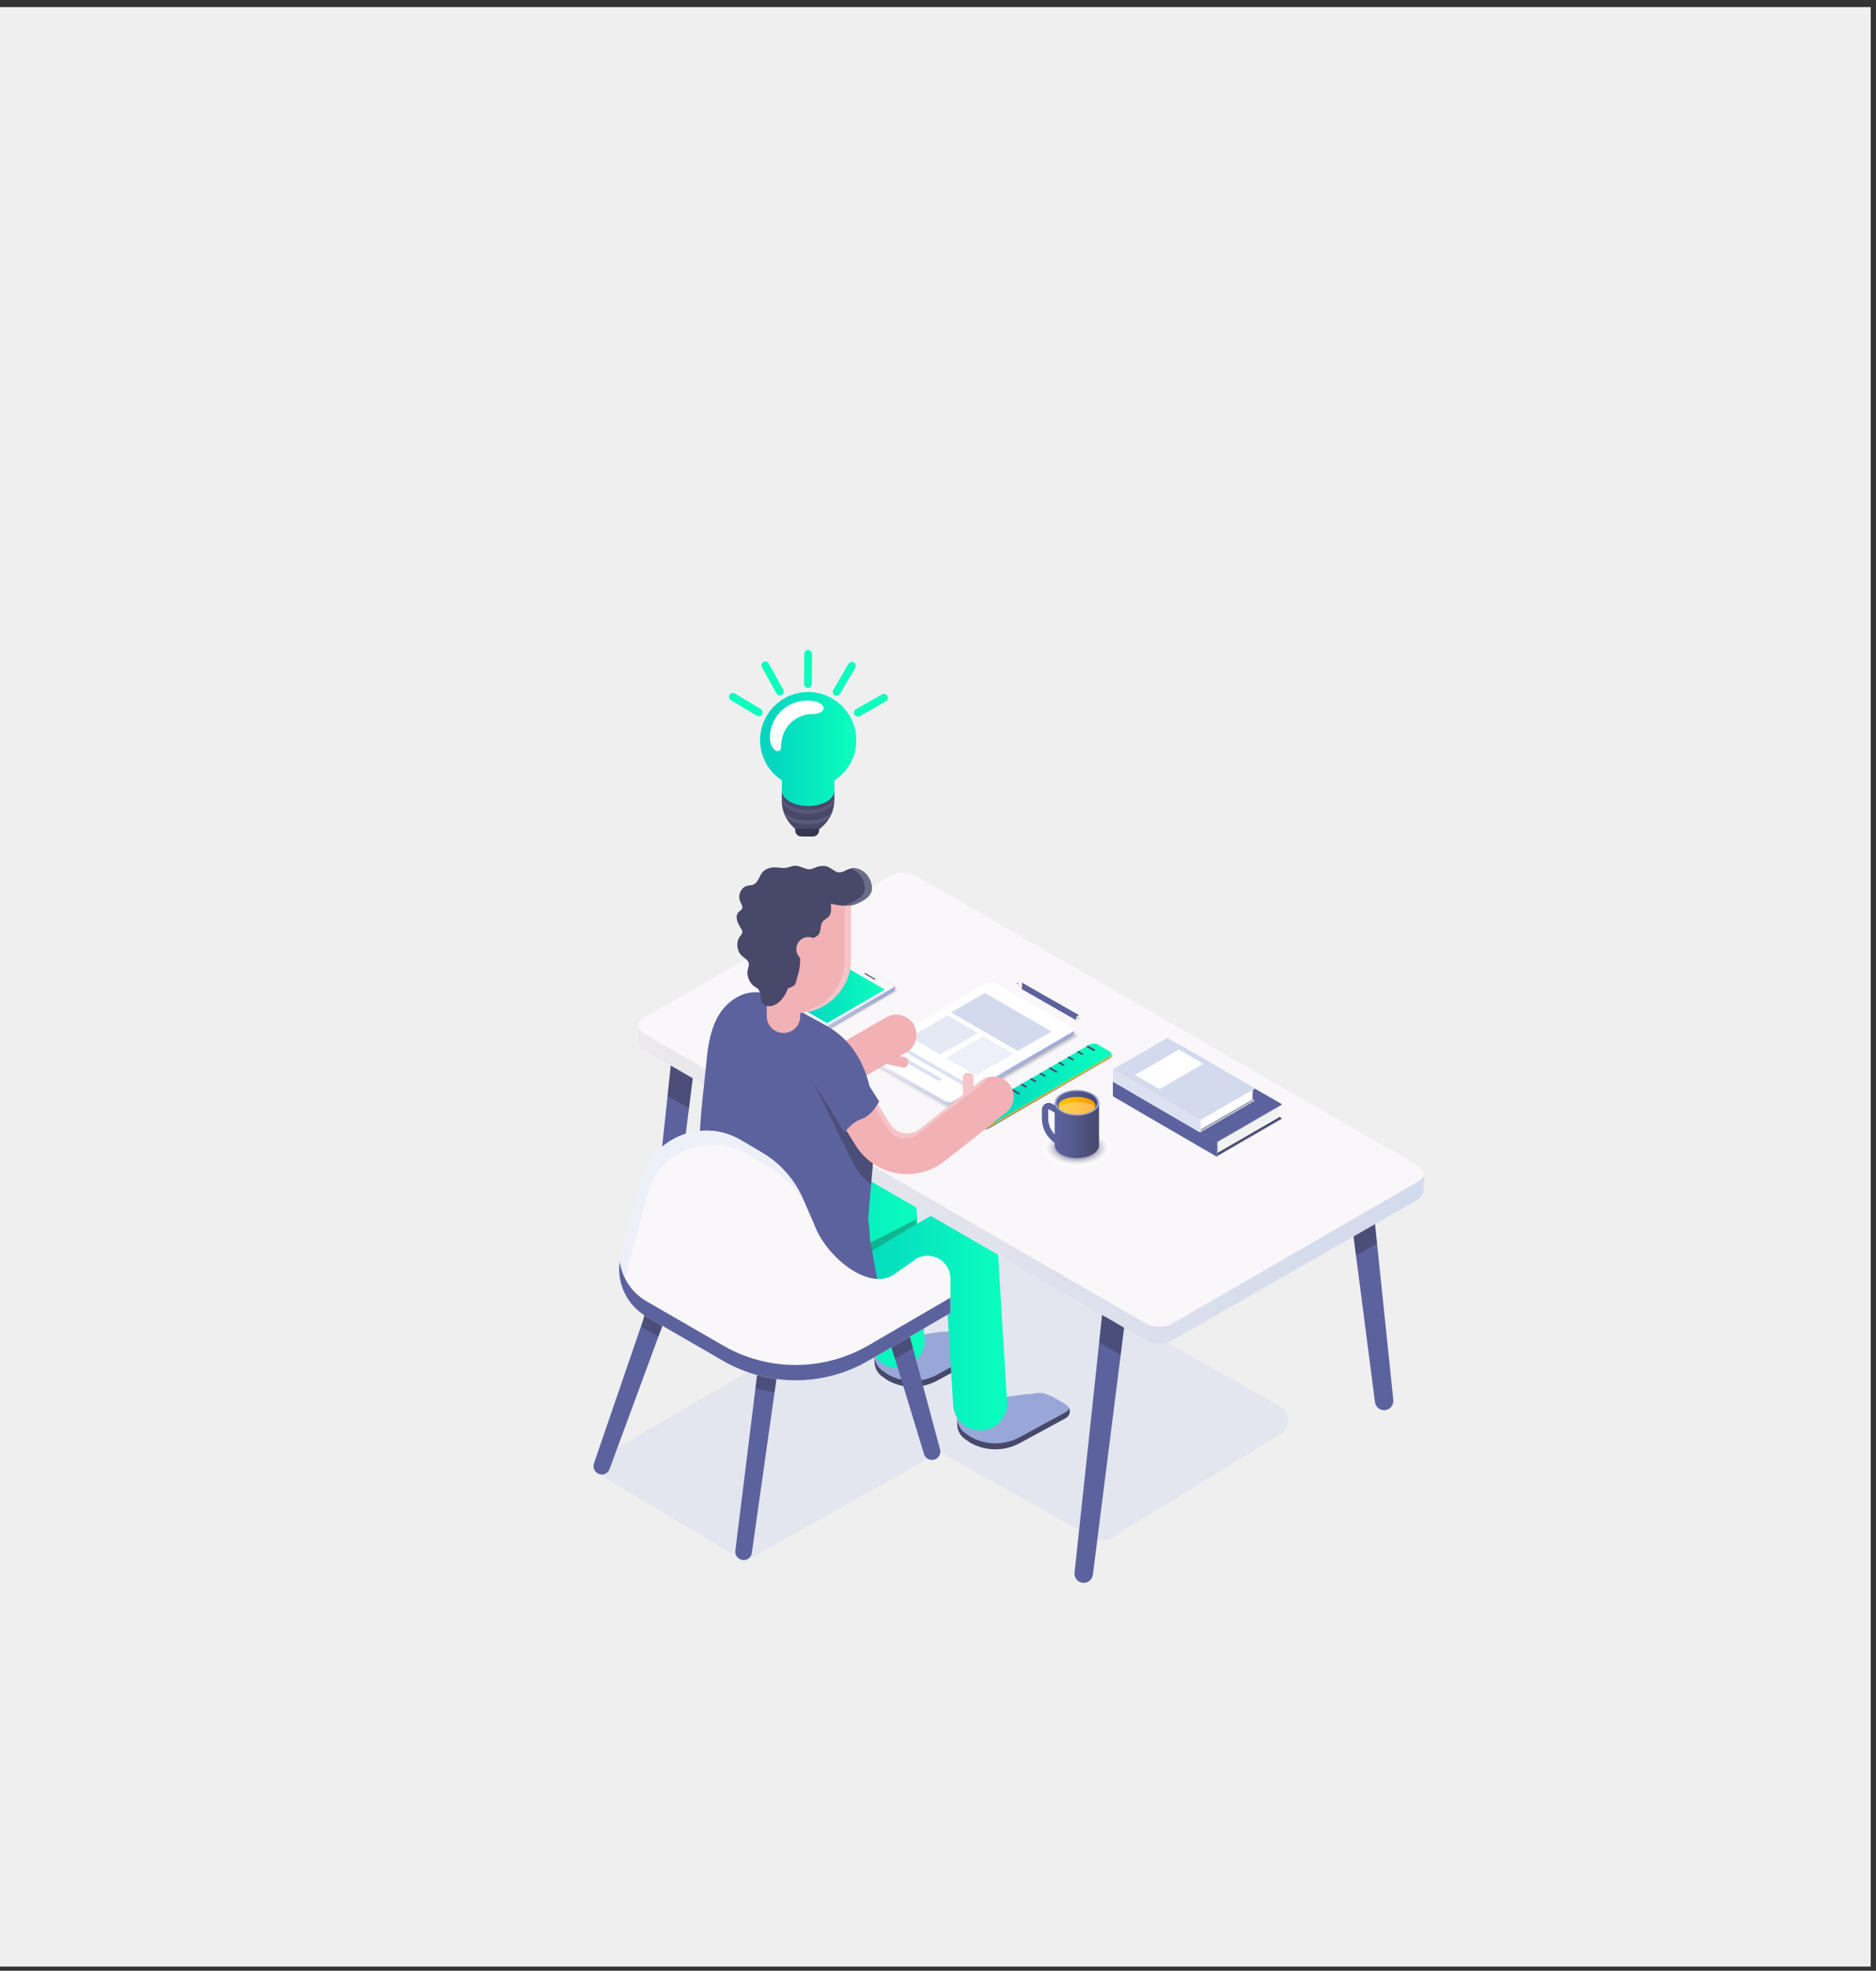 <?xml version="1.0" encoding="utf-8"?>
<!-- Generator: Adobe Illustrator 23.0.1, SVG Export Plug-In . SVG Version: 6.00 Build 0)  -->
<svg version="1.1" xmlns="http://www.w3.org/2000/svg" xmlns:xlink="http://www.w3.org/1999/xlink" x="0px" y="0px"
	 viewBox="0 0 1987.1 2086.2" style="enable-background:new 0 0 1987.1 2086.2;" xml:space="preserve">
<rect x="0" y="0" width="1987.1" height="2086.2" fill="#333333" stroke="none"/>
<style type="text/css">
	.st0{fill:#EFEFEF;}
	.st1{opacity:0.44;fill:#D3DAED;}
	.st2{fill:#99A7D8;}
	.st3{fill:#48486A;}
	.st4{fill:url(#XMLID_5_);}
	.st5{opacity:0.3;fill:#231F20;}
	.st6{fill:url(#XMLID_8_);}
	.st7{fill:#5C629E;}
	.st8{fill:url(#XMLID_13_);}
	.st9{fill:#F9F7F9;}
	.st10{opacity:0;fill:#FFFFFF;}
	.st11{opacity:2.439000e-02;fill:#FBFBFB;}
	.st12{opacity:4.878000e-02;fill:#F6F6F8;}
	.st13{opacity:7.317100e-02;fill:#F2F2F4;}
	.st14{opacity:9.756100e-02;fill:#EDEDF0;}
	.st15{opacity:0.122;fill:#E9E9ED;}
	.st16{opacity:0.146;fill:#E4E4E9;}
	.st17{opacity:0.171;fill:#E0E0E6;}
	.st18{opacity:0.195;fill:#DBDBE2;}
	.st19{opacity:0.22;fill:#D7D7DE;}
	.st20{opacity:0.244;fill:#D2D2DB;}
	.st21{opacity:0.268;fill:#CECED7;}
	.st22{opacity:0.293;fill:#C9C9D3;}
	.st23{opacity:0.317;fill:#C5C5D0;}
	.st24{opacity:0.342;fill:#C1C1CC;}
	.st25{opacity:0.366;fill:#BCBCC8;}
	.st26{opacity:0.39;fill:#B8B8C5;}
	.st27{opacity:0.415;fill:#B3B3C1;}
	.st28{opacity:0.439;fill:#AFAFBE;}
	.st29{opacity:0.463;fill:#AAAABA;}
	.st30{opacity:0.488;fill:#A6A6B6;}
	.st31{opacity:0.512;fill:#A1A1B3;}
	.st32{opacity:0.537;fill:#9D9DAF;}
	.st33{opacity:0.561;fill:#9898AB;}
	.st34{opacity:0.585;fill:#9494A8;}
	.st35{opacity:0.61;fill:#8F8FA4;}
	.st36{opacity:0.634;fill:#8B8BA1;}
	.st37{opacity:0.658;fill:#86869D;}
	.st38{opacity:0.683;fill:#828299;}
	.st39{opacity:0.707;fill:#7E7E96;}
	.st40{opacity:0.732;fill:#797992;}
	.st41{opacity:0.756;fill:#75758E;}
	.st42{opacity:0.78;fill:#70708B;}
	.st43{opacity:0.805;fill:#6C6C87;}
	.st44{opacity:0.829;fill:#676783;}
	.st45{opacity:0.854;fill:#636380;}
	.st46{opacity:0.878;fill:#5E5E7C;}
	.st47{opacity:0.902;fill:#5A5A79;}
	.st48{opacity:0.927;fill:#555575;}
	.st49{opacity:0.951;fill:#515171;}
	.st50{opacity:0.976;fill:#4C4C6E;}
	.st51{fill:url(#XMLID_14_);}
	.st52{fill:url(#XMLID_15_);}
	.st53{fill:#F1F2F2;}
	.st54{fill:#FFC107;}
	.st55{fill:url(#XMLID_17_);}
	.st56{fill:url(#XMLID_18_);}
	.st57{fill:#FFFFFF;}
	.st58{fill:#D3DAED;}
	.st59{fill:#E5E9F4;}
	.st60{fill:#EDF0F8;}
	.st61{fill:#DCE1F1;}
	.st62{fill:#F5C5C8;}
	.st63{fill:#F2B1B5;}
	.st64{fill:#F5F7F9;}
	.st65{fill:#6D6D88;}
	.st66{opacity:0.3;}
	.st67{fill:#231F20;}
	.st68{fill:#363650;}
	.st69{fill:#2842A2;}
	.st70{fill:url(#XMLID_19_);}
	.st71{opacity:0.49;fill:#6D6D88;}
	.st72{fill:#0BFFBF;}
	.st73{fill:#7D81B1;}
	.st74{fill:#9EA4B2;}
	.st75{opacity:0.59;fill:url(#XMLID_20_);}
	.st76{fill:url(#XMLID_21_);}
	.st77{fill:url(#XMLID_22_);}
	.st78{fill:url(#XMLID_23_);}
	.st79{opacity:0.3;fill:#FFFFFF;}
</style>
<g id="Ebene_1">
	<rect x="-3.7" y="7.5" class="st0" width="1985.2" height="2074.3"/>
</g>
<g id="Ebene_2">
</g>
<g id="Ebene_3">
	<g>
		<path id="XMLID_123_" class="st1" d="M636.2,1561.7l153,91.1l206.3-115.7l163.9,91.6c5.3,3,11.8,2.8,17-0.3l179.9-110.4
			c10.8-6.6,10.7-22.3-0.2-28.8l-488.5-277.5l-210.2,142.9l161.6,82.1l-182.7,106.1C629.1,1547,629,1557.4,636.2,1561.7z"/>
		<path id="XMLID_122_" class="st2" d="M926.4,1413.8v27.7c0,6.8,3.6,13.2,9.6,16.6l3.7,2.7c16.2,9.4,36.2,9.7,52.7,0.8l48.8-26.5
			c5.7-3.1,5.8-11.3,0.2-14.6l0,0c-9.3-5.3-20.3-13.4-30.3-12.1c-4.7,0.6-9.3,1.5-14.1,1.5l-22.6,3.1L926.4,1413.8z"/>
		<path id="XMLID_121_" class="st3" d="M1041.2,1428.8l-48.8,26.5c-16.5,9-36.5,8.6-52.7-0.8l-3.7-2.7c-5.9-3.4-9.6-9.8-9.6-16.6
			v6.3c0,6.8,3.6,13.2,9.6,16.6l3.7,2.7c16.2,9.4,36.2,9.7,52.7,0.8l48.8-26.5c4-2.2,5.2-6.8,3.7-10.5
			C1044.2,1426.3,1043,1427.8,1041.2,1428.8z"/>
		<g id="XMLID_119_">
			<linearGradient id="XMLID_5_" gradientUnits="userSpaceOnUse" x1="791.644" y1="1332.619" x2="979.189" y2="1332.619">
				<stop  offset="0.15" style="stop-color:#03D7BF"/>
				<stop  offset="1" style="stop-color:#0BFFBF"/>
			</linearGradient>
			<path id="XMLID_120_" class="st4" d="M950.6,1448.2c-15,0-27.6-11.7-28.5-26.9l-8.7-143l-78.4,46.9c-13.6,8.1-31.1,3.7-39.2-9.9
				c-8.1-13.6-3.7-31.1,9.9-39.2l86.7-51.8c15.5-9.2,34.2-9.8,50.2-1.4c16,8.4,26.2,24.1,27.3,42.1l9.3,152.8
				c1,15.8-11,29.3-26.8,30.3C951.7,1448.2,951.2,1448.2,950.6,1448.2z"/>
		</g>
		<path id="XMLID_118_" class="st2" d="M1013.9,1480v27.7c0,6.8,3.6,13.2,9.6,16.6l3.7,2.7c16.2,9.4,36.2,9.7,52.7,0.8l48.8-26.5
			c5.7-3.1,5.8-11.3,0.2-14.6l0,0c-9.3-5.3-20.3-13.4-30.3-12.1c-4.7,0.6-9.3,1.5-14.1,1.5l-22.6,3.1L1013.9,1480z"/>
		<path id="XMLID_117_" class="st3" d="M1128.8,1494.9l-48.8,26.5c-16.5,9-36.5,8.6-52.7-0.8l-3.7-2.7c-5.9-3.4-9.6-9.8-9.6-16.6
			v6.3c0,6.8,3.6,13.2,9.6,16.6l3.7,2.7c16.2,9.4,36.2,9.7,52.7,0.8l48.8-26.5c4-2.2,5.2-6.8,3.7-10.5
			C1131.8,1492.4,1130.6,1493.9,1128.8,1494.9z"/>
		<path class="st5" d="M919.1,1373.4c1.1-0.5,2.2-1,3.3-1.7l52-31l-3.9-50l-53.8,27.4L919.1,1373.4z"/>
		<g id="XMLID_115_">
			<linearGradient id="XMLID_8_" gradientUnits="userSpaceOnUse" x1="879.202" y1="1398.734" x2="1066.746" y2="1398.734">
				<stop  offset="0.15" style="stop-color:#03D7BF"/>
				<stop  offset="1" style="stop-color:#0BFFBF"/>
			</linearGradient>
			<path id="XMLID_116_" class="st6" d="M1038.1,1514.3c-15,0-27.6-11.7-28.5-26.9l-8.7-143l-78.4,46.9c-13.6,8.1-31.1,3.7-39.2-9.9
				c-8.1-13.6-3.7-31.1,9.9-39.2l86.7-51.8c15.5-9.2,34.2-9.8,50.2-1.4c16,8.4,26.2,24.1,27.3,42.1l9.3,152.8
				c1,15.8-11,29.3-26.8,30.3C1039.3,1514.3,1038.7,1514.3,1038.1,1514.3z"/>
		</g>
		<g id="XMLID_224_">
			<g id="XMLID_113_">
				<path id="XMLID_114_" class="st7" d="M1147.8,1675.6c-0.4,0-0.8,0-1.1-0.1c-5.3-0.6-9.2-5.5-8.5-10.8l35.7-333.4
					c0.6-5.3,8.7-9.2,14.1-8.5c5.3,0.6,12.4,5.5,11.8,10.8l-42.2,333.4C1156.9,1672,1152.7,1675.6,1147.8,1675.6z"/>
			</g>
			<g id="XMLID_111_">
				<path id="XMLID_112_" class="st7" d="M690.7,1413.9c-0.4,0-0.8,0-1.1-0.1c-5.3-0.6-9.2-5.5-8.5-10.8l35.7-333.4
					c0.6-5.3,8.7-9.2,14-8.5c5.3,0.6,12.4,5.5,11.8,10.8l-42.2,333.4C699.7,1410.3,695.5,1413.9,690.7,1413.9z"/>
			</g>
			<g id="XMLID_231_">
				<path id="XMLID_110_" class="st7" d="M1466.1,1492.8c-4.9,0-9.1-3.6-9.7-8.6l-32.8-253.1c-0.6-5.3,6.4-10.2,11.8-10.8
					c5.3-0.6,13.4,3.2,14.1,8.5l26.3,253.1c0.6,5.3-3.2,10.2-8.5,10.8C1466.9,1492.8,1466.5,1492.8,1466.1,1492.8z"/>
			</g>
			<g id="XMLID_228_">
				<path id="XMLID_230_" class="st5" d="M1187.9,1322.9c-5.4-0.6-13.4,3.2-14.1,8.5l-9.6,89.5l22.7,13.2l12.7-100.4
					C1200.3,1328.3,1193.2,1323.5,1187.9,1322.9z"/>
				<path id="XMLID_109_" class="st5" d="M707,1160.2l22.7,13.2l12.8-100.8c0.4-3.2-2-6.1-5.1-8.2l-21.4,11.2L707,1160.2z"/>
			</g>
			<path id="XMLID_108_" class="st5" d="M1449.5,1228.9c-0.6-5.3-8.7-9.2-14.1-8.5c-5.3,0.6-12.4,5.5-11.8,10.8l12.7,97.7l22.2-12.7
				L1449.5,1228.9z"/>
			<linearGradient id="XMLID_13_" gradientUnits="userSpaceOnUse" x1="676.099" y1="1181.967" x2="1508.257" y2="1181.967">
				<stop  offset="0" style="stop-color:#EBE9EC"/>
				<stop  offset="1" style="stop-color:#D3DAED"/>
			</linearGradient>
			<path id="XMLID_226_" class="st8" d="M942.4,945.1c7.7-4.5,20.4-4.5,28.1,0l537.7,296.6v16.1c0,5.2-2.8,10-7.3,12.6l-259,148.4
				c-7.7,4.5-20.4,4.5-28.1,0l-530.8-306.7c-4.3-2.5-7-7.2-7-12.2l0.1-15.7L942.4,945.1z"/>
			<path id="XMLID_107_" class="st9" d="M942.4,927.3c7.7-4.5,20.4-4.5,28.1,0l532,307c7.7,4.5,7.7,11.8,0,16.2L1241.9,1401
				c-7.7,4.5-20.4,4.5-28.1,0l-532-307c-7.7-4.5-7.7-11.8,0-16.2L942.4,927.3z"/>
		</g>
		<g>
			<g>
				<path id="XMLID_106_" class="st10" d="M825.5,1069.1v-1.5l78.7-46.2c1.5-0.9,3.2-1.4,4.7-0.5l41.3,23.7c0.4,0.2,0.7,0.6,0.9,1
					l0.2,0.5c0.9,1.8,0.2,4-1.5,5l-77.2,44.6c-1.5,0.9-3.9,0.9-5.4,0l-39.5-22.7C826.4,1072,825.5,1070.6,825.5,1069.1z"/>
				<path class="st11" d="M825.7,1068.9v-1.5l78.4-46.1c1.5-0.8,3.2-1.4,4.7-0.5l41.2,23.6c0.4,0.2,0.7,0.6,0.9,1l0.2,0.5
					c0.9,1.8,0.2,4-1.5,5l-77,44.4c-1.5,0.8-3.9,0.8-5.4,0l-39.4-22.7C826.5,1071.9,825.7,1070.5,825.7,1068.9z"/>
				<path class="st12" d="M825.9,1068.8v-1.5l78.1-45.9c1.5-0.8,3.2-1.4,4.7-0.5l41,23.5c0.4,0.2,0.7,0.6,0.9,1l0.2,0.5
					c0.9,1.8,0.2,3.9-1.5,4.9l-76.7,44.3c-1.5,0.8-3.9,0.8-5.3,0l-39.2-22.6C826.7,1071.8,825.9,1070.4,825.9,1068.8z"/>
				<path class="st13" d="M826.1,1068.7v-1.5l77.9-45.7c1.5-0.8,3.2-1.4,4.6-0.5l40.9,23.5c0.4,0.2,0.7,0.6,0.9,1l0.2,0.5
					c0.9,1.8,0.2,3.9-1.5,4.9l-76.4,44.1c-1.5,0.8-3.9,0.8-5.3,0l-39.1-22.5C826.9,1071.7,826.1,1070.2,826.1,1068.7z"/>
				<path class="st14" d="M826.3,1068.6v-1.5l77.6-45.6c1.5-0.8,3.2-1.4,4.6-0.5l40.7,23.4c0.4,0.2,0.7,0.6,0.9,1l0.2,0.5
					c0.9,1.8,0.2,3.9-1.5,4.9l-76.2,44c-1.5,0.8-3.8,0.8-5.3,0l-39-22.4C827.1,1071.5,826.3,1070.1,826.3,1068.6z"/>
				<path class="st15" d="M826.5,1068.5v-1.4l77.3-45.4c1.5-0.8,3.2-1.3,4.6-0.5l40.6,23.3c0.4,0.2,0.7,0.6,0.9,1l0.2,0.5
					c0.9,1.8,0.2,3.9-1.5,4.9l-75.9,43.8c-1.5,0.8-3.8,0.8-5.3,0l-38.8-22.4C827.3,1071.4,826.5,1070,826.5,1068.5z"/>
				<path class="st16" d="M826.6,1068.4v-1.4l77-45.3c1.4-0.8,3.1-1.3,4.6-0.5l40.5,23.2c0.4,0.2,0.7,0.6,0.9,1l0.2,0.5
					c0.9,1.8,0.2,3.9-1.5,4.9l-75.6,43.6c-1.4,0.8-3.8,0.8-5.3,0l-38.7-22.3C827.4,1071.3,826.6,1069.9,826.6,1068.4z"/>
				<path class="st17" d="M826.8,1068.3v-1.4l76.8-45.1c1.4-0.8,3.1-1.3,4.6-0.5l40.3,23.1c0.4,0.2,0.7,0.6,0.9,1l0.2,0.5
					c0.9,1.8,0.2,3.9-1.5,4.9l-75.4,43.5c-1.4,0.8-3.8,0.8-5.2,0l-38.6-22.2C827.6,1071.2,826.8,1069.8,826.8,1068.3z"/>
				<path class="st18" d="M827,1068.1v-1.4l76.5-44.9c1.4-0.8,3.1-1.3,4.6-0.5l40.2,23.1c0.4,0.2,0.7,0.6,0.9,0.9l0.2,0.5
					c0.9,1.8,0.2,3.9-1.5,4.8l-75.1,43.3c-1.4,0.8-3.8,0.8-5.2,0l-38.4-22.1C827.8,1071,827,1069.7,827,1068.1z"/>
				<path class="st19" d="M827.2,1068v-1.4l76.2-44.8c1.4-0.8,3.1-1.3,4.5-0.5l40,23c0.4,0.2,0.7,0.5,0.9,0.9l0.2,0.5
					c0.8,1.7,0.2,3.9-1.5,4.8l-74.8,43.2c-1.4,0.8-3.8,0.8-5.2,0l-38.3-22C828,1070.9,827.2,1069.5,827.2,1068z"/>
				<path class="st20" d="M827.4,1067.9v-1.4l76-44.6c1.4-0.8,3.1-1.3,4.5-0.5l39.9,22.9c0.4,0.2,0.7,0.5,0.9,0.9l0.2,0.5
					c0.8,1.7,0.2,3.8-1.5,4.8l-74.6,43c-1.4,0.8-3.8,0.8-5.2,0l-38.2-22C828.2,1070.8,827.4,1069.4,827.4,1067.9z"/>
				<path class="st21" d="M827.5,1067.8v-1.4l75.7-44.5c1.4-0.8,3.1-1.3,4.5-0.5l39.7,22.8c0.4,0.2,0.7,0.5,0.9,0.9l0.2,0.5
					c0.8,1.7,0.2,3.8-1.5,4.8l-74.3,42.9c-1.4,0.8-3.7,0.8-5.2,0l-38-21.9C828.3,1070.7,827.5,1069.3,827.5,1067.8z"/>
				<path class="st22" d="M827.7,1067.7v-1.4l75.4-44.3c1.4-0.8,3.1-1.3,4.5-0.5l39.6,22.7c0.4,0.2,0.7,0.5,0.9,0.9l0.2,0.5
					c0.8,1.7,0.2,3.8-1.5,4.8l-74,42.7c-1.4,0.8-3.7,0.8-5.1,0l-37.9-21.8C828.5,1070.5,827.7,1069.2,827.7,1067.7z"/>
				<path class="st23" d="M827.9,1067.6v-1.4l75.2-44.1c1.4-0.8,3.1-1.3,4.5-0.5l39.5,22.7c0.4,0.2,0.7,0.5,0.9,0.9l0.2,0.5
					c0.8,1.7,0.2,3.8-1.5,4.8l-73.8,42.6c-1.4,0.8-3.7,0.8-5.1,0l-37.8-21.7C828.7,1070.4,827.9,1069.1,827.9,1067.6z"/>
				<path class="st24" d="M828.1,1067.5v-1.4l74.9-44c1.4-0.8,3.1-1.3,4.5-0.5l39.3,22.6c0.4,0.2,0.7,0.5,0.9,0.9l0.2,0.5
					c0.8,1.7,0.2,3.8-1.5,4.7l-73.5,42.4c-1.4,0.8-3.7,0.8-5.1,0l-37.6-21.7C828.9,1070.3,828.1,1068.9,828.1,1067.5z"/>
				<path class="st25" d="M828.3,1067.4v-1.4l74.6-43.8c1.4-0.8,3-1.3,4.4-0.5l39.2,22.5c0.4,0.2,0.7,0.5,0.9,0.9l0.2,0.4
					c0.8,1.7,0.2,3.8-1.4,4.7l-73.2,42.3c-1.4,0.8-3.7,0.8-5.1,0l-37.5-21.6C829.1,1070.2,828.3,1068.8,828.3,1067.4z"/>
				<path class="st26" d="M828.5,1067.2v-1.4l74.3-43.7c1.4-0.8,3-1.3,4.4-0.5l39,22.4c0.4,0.2,0.7,0.5,0.9,0.9l0.2,0.4
					c0.8,1.7,0.2,3.8-1.4,4.7l-73,42.1c-1.4,0.8-3.7,0.8-5.1,0l-37.3-21.5C829.2,1070.1,828.5,1068.7,828.5,1067.2z"/>
				<path class="st27" d="M828.6,1067.1v-1.4l74.1-43.5c1.4-0.8,3-1.3,4.4-0.5l38.9,22.3c0.4,0.2,0.7,0.5,0.9,0.9l0.2,0.4
					c0.8,1.7,0.2,3.7-1.4,4.7l-72.7,42c-1.4,0.8-3.7,0.8-5.1,0l-37.2-21.4C829.4,1069.9,828.6,1068.6,828.6,1067.1z"/>
				<path class="st28" d="M828.8,1067v-1.4l73.8-43.4c1.4-0.8,3-1.3,4.4-0.5l38.7,22.2c0.4,0.2,0.7,0.5,0.9,0.9l0.2,0.4
					c0.8,1.7,0.2,3.7-1.4,4.7l-72.4,41.8c-1.4,0.8-3.7,0.8-5,0l-37.1-21.3C829.6,1069.8,828.8,1068.5,828.8,1067z"/>
				<path class="st29" d="M829,1066.9v-1.4l73.5-43.2c1.4-0.8,3-1.3,4.4-0.5l38.6,22.2c0.4,0.2,0.7,0.5,0.9,0.9l0.2,0.4
					c0.8,1.7,0.2,3.7-1.4,4.7l-72.2,41.7c-1.4,0.8-3.6,0.8-5,0l-36.9-21.3C829.8,1069.7,829,1068.3,829,1066.9z"/>
				<path class="st30" d="M829.2,1066.8v-1.4l73.3-43c1.4-0.8,3-1.3,4.4-0.5l38.5,22.1c0.4,0.2,0.7,0.5,0.8,0.9l0.2,0.4
					c0.8,1.7,0.2,3.7-1.4,4.6l-71.9,41.5c-1.4,0.8-3.6,0.8-5,0l-36.8-21.2C830,1069.6,829.2,1068.2,829.2,1066.8z"/>
				<path class="st31" d="M829.4,1066.7v-1.4l73-42.9c1.4-0.8,3-1.3,4.4-0.5l38.3,22c0.4,0.2,0.7,0.5,0.8,0.9l0.2,0.4
					c0.8,1.7,0.2,3.7-1.4,4.6l-71.6,41.3c-1.4,0.8-3.6,0.8-5,0l-36.7-21.1C830.1,1069.4,829.4,1068.1,829.4,1066.7z"/>
				<path class="st32" d="M829.5,1066.6v-1.4l72.7-42.7c1.4-0.8,3-1.3,4.3-0.5l38.2,21.9c0.4,0.2,0.7,0.5,0.8,0.9l0.2,0.4
					c0.8,1.7,0.2,3.7-1.4,4.6l-71.4,41.2c-1.4,0.8-3.6,0.8-5,0l-36.5-21C830.3,1069.3,829.5,1068,829.5,1066.6z"/>
				<path class="st33" d="M829.7,1066.4v-1.4l72.5-42.6c1.4-0.8,3-1.3,4.3-0.5l38,21.8c0.4,0.2,0.7,0.5,0.8,0.9l0.2,0.4
					c0.8,1.7,0.2,3.7-1.4,4.6l-71.1,41c-1.4,0.8-3.6,0.8-4.9,0l-36.4-21C830.5,1069.2,829.7,1067.9,829.7,1066.4z"/>
				<path class="st34" d="M829.9,1066.3v-1.4l72.2-42.4c1.4-0.8,2.9-1.3,4.3-0.5l37.9,21.8c0.4,0.2,0.7,0.5,0.8,0.9l0.2,0.4
					c0.8,1.7,0.2,3.6-1.4,4.6l-70.9,40.9c-1.4,0.8-3.6,0.8-4.9,0l-36.3-20.9C830.7,1069.1,829.9,1067.8,829.9,1066.3z"/>
				<path class="st35" d="M830.1,1066.2v-1.3l71.9-42.2c1.3-0.8,2.9-1.3,4.3-0.5l37.8,21.7c0.4,0.2,0.7,0.5,0.8,0.9l0.2,0.4
					c0.8,1.6,0.2,3.6-1.4,4.5l-70.6,40.7c-1.3,0.8-3.6,0.8-4.9,0l-36.1-20.8C830.9,1068.9,830.1,1067.6,830.1,1066.2z"/>
				<path class="st36" d="M830.3,1066.1v-1.3l71.6-42.1c1.3-0.8,2.9-1.3,4.3-0.5l37.6,21.6c0.4,0.2,0.6,0.5,0.8,0.9l0.2,0.4
					c0.8,1.6,0.2,3.6-1.4,4.5l-70.3,40.6c-1.3,0.8-3.5,0.8-4.9,0l-36-20.7C831,1068.8,830.3,1067.5,830.3,1066.1z"/>
				<path class="st37" d="M830.5,1066v-1.3l71.4-41.9c1.3-0.8,2.9-1.2,4.3-0.5l37.5,21.5c0.4,0.2,0.6,0.5,0.8,0.9l0.2,0.4
					c0.8,1.6,0.2,3.6-1.4,4.5l-70.1,40.4c-1.3,0.8-3.5,0.8-4.9,0l-35.9-20.6C831.2,1068.7,830.5,1067.4,830.5,1066z"/>
				<path class="st38" d="M830.6,1065.9v-1.3l71.1-41.8c1.3-0.8,2.9-1.2,4.2-0.5l37.3,21.4c0.4,0.2,0.6,0.5,0.8,0.9l0.2,0.4
					c0.8,1.6,0.2,3.6-1.4,4.5l-69.8,40.3c-1.3,0.8-3.5,0.8-4.9,0l-35.7-20.6C831.4,1068.6,830.6,1067.3,830.6,1065.9z"/>
				<path class="st39" d="M830.8,1065.8v-1.3l70.8-41.6c1.3-0.8,2.9-1.2,4.2-0.5l37.2,21.3c0.4,0.2,0.6,0.5,0.8,0.9l0.2,0.4
					c0.8,1.6,0.2,3.6-1.4,4.5l-69.5,40.1c-1.3,0.8-3.5,0.8-4.8,0l-35.6-20.5C831.6,1068.4,830.8,1067.2,830.8,1065.8z"/>
				<path class="st40" d="M831,1065.7v-1.3l70.6-41.4c1.3-0.8,2.9-1.2,4.2-0.5l37,21.3c0.4,0.2,0.6,0.5,0.8,0.9l0.2,0.4
					c0.8,1.6,0.2,3.6-1.4,4.5l-69.3,40c-1.3,0.8-3.5,0.8-4.8,0L833,1069C831.7,1068.3,831,1067,831,1065.7z"/>
				<path class="st41" d="M831.2,1065.5v-1.3l70.3-41.3c1.3-0.8,2.9-1.2,4.2-0.5l36.9,21.2c0.4,0.2,0.6,0.5,0.8,0.9l0.2,0.4
					c0.8,1.6,0.2,3.6-1.4,4.4l-69,39.8c-1.3,0.8-3.5,0.8-4.8,0l-35.3-20.3C831.9,1068.2,831.2,1066.9,831.2,1065.5z"/>
				<path class="st42" d="M831.4,1065.4v-1.3l70-41.1c1.3-0.8,2.9-1.2,4.2-0.5l36.8,21.1c0.4,0.2,0.6,0.5,0.8,0.9l0.2,0.4
					c0.8,1.6,0.2,3.5-1.4,4.4l-68.7,39.7c-1.3,0.8-3.5,0.8-4.8,0l-35.2-20.2C832.1,1068.1,831.4,1066.8,831.4,1065.4z"/>
				<path class="st43" d="M831.6,1065.3v-1.3l69.8-41c1.3-0.8,2.8-1.2,4.2-0.5l36.6,21c0.3,0.2,0.6,0.5,0.8,0.9l0.2,0.4
					c0.8,1.6,0.2,3.5-1.4,4.4l-68.5,39.5c-1.3,0.8-3.5,0.8-4.8,0l-35-20.2C832.3,1068,831.6,1066.7,831.6,1065.3z"/>
				<path class="st44" d="M831.7,1065.2v-1.3l69.5-40.8c1.3-0.8,2.8-1.2,4.1-0.5l36.5,20.9c0.3,0.2,0.6,0.5,0.8,0.9l0.2,0.4
					c0.8,1.6,0.2,3.5-1.3,4.4l-68.2,39.4c-1.3,0.8-3.4,0.8-4.7,0l-34.9-20.1C832.5,1067.8,831.7,1066.6,831.7,1065.2z"/>
				<path class="st45" d="M831.9,1065.1v-1.3l69.2-40.7c1.3-0.8,2.8-1.2,4.1-0.5l36.3,20.9c0.3,0.2,0.6,0.5,0.8,0.9l0.2,0.4
					c0.8,1.6,0.2,3.5-1.3,4.4l-67.9,39.2c-1.3,0.8-3.4,0.8-4.7,0l-34.8-20C832.6,1067.7,831.9,1066.5,831.9,1065.1z"/>
				<path class="st46" d="M832.1,1065v-1.3l68.9-40.5c1.3-0.7,2.8-1.2,4.1-0.5l36.2,20.8c0.3,0.2,0.6,0.5,0.8,0.9l0.2,0.4
					c0.8,1.6,0.2,3.5-1.3,4.4l-67.7,39.1c-1.3,0.7-3.4,0.7-4.7,0l-34.6-19.9C832.8,1067.6,832.1,1066.3,832.1,1065z"/>
				<path class="st47" d="M832.3,1064.9v-1.3l68.7-40.3c1.3-0.7,2.8-1.2,4.1-0.5l36.1,20.7c0.3,0.2,0.6,0.5,0.8,0.9l0.2,0.4
					c0.8,1.6,0.2,3.5-1.3,4.3l-67.4,38.9c-1.3,0.7-3.4,0.7-4.7,0l-34.5-19.9C833,1067.5,832.3,1066.2,832.3,1064.9z"/>
				<path class="st48" d="M832.5,1064.7v-1.3l68.4-40.2c1.3-0.7,2.8-1.2,4.1-0.5l35.9,20.6c0.3,0.2,0.6,0.5,0.8,0.8l0.2,0.4
					c0.8,1.6,0.2,3.5-1.3,4.3l-67.1,38.7c-1.3,0.7-3.4,0.7-4.7,0l-34.4-19.8C833.2,1067.3,832.5,1066.1,832.5,1064.7z"/>
				<path class="st49" d="M832.6,1064.6v-1.3l68.1-40c1.3-0.7,2.8-1.2,4.1-0.5l35.8,20.5c0.3,0.2,0.6,0.5,0.8,0.8l0.2,0.4
					c0.8,1.6,0.2,3.4-1.3,4.3l-66.9,38.6c-1.3,0.7-3.4,0.7-4.7,0l-34.2-19.7C833.4,1067.2,832.6,1066,832.6,1064.6z"/>
				<path class="st50" d="M832.8,1064.5v-1.3l67.9-39.9c1.3-0.7,2.8-1.2,4-0.4l35.6,20.5c0.3,0.2,0.6,0.5,0.8,0.8l0.2,0.4
					c0.8,1.6,0.2,3.4-1.3,4.3l-66.6,38.4c-1.3,0.7-3.4,0.7-4.6,0l-34.1-19.6C833.5,1067.1,832.8,1065.9,832.8,1064.5z"/>
				<path id="XMLID_300_" class="st3" d="M833,1064.4v-1.3l67.6-39.7c1.3-0.7,2.8-1.2,4-0.4l35.5,20.4c0.3,0.2,0.6,0.5,0.8,0.8
					l0.2,0.4c0.8,1.5,0.2,3.4-1.3,4.3l-66.3,38.3c-1.3,0.7-3.3,0.7-4.6,0l-34-19.5C833.7,1067,833,1065.7,833,1064.4z"/>
			</g>
			<linearGradient id="XMLID_14_" gradientUnits="userSpaceOnUse" x1="827.067" y1="1055.911" x2="947.603" y2="1055.911">
				<stop  offset="0" style="stop-color:#D3DAED"/>
				<stop  offset="1" style="stop-color:#99A7D8"/>
			</linearGradient>
			<path id="XMLID_105_" class="st51" d="M827.1,1066.2v-1.4l75.1-44.1c1.4-0.8,3.1-1.3,4.5-0.5l39.5,22.7c0.4,0.2,0.7,0.5,0.9,0.9
				l0.2,0.5c0.8,1.7,0.2,3.8-1.5,4.8l-73.8,42.6c-1.4,0.8-3.7,0.8-5.1,0l-37.8-21.7C827.9,1069,827.1,1067.7,827.1,1066.2z"/>
			<path id="XMLID_104_" class="st9" d="M828.1,1065.9c-1.4-0.8-1.4-2.1,0-3l73.9-42.7c1.4-0.8,3.7-0.8,5.1,0l38.8,22.4
				c1.4,0.8,1.4,2.1,0,3l-73.9,42.7c-1.4,0.8-3.7,0.8-5.1,0L828.1,1065.9z"/>
			<linearGradient id="XMLID_15_" gradientUnits="userSpaceOnUse" x1="838.066" y1="1060.512" x2="936.808" y2="1047.47">
				<stop  offset="0.15" style="stop-color:#03D7BF"/>
				<stop  offset="1" style="stop-color:#0BFFBF"/>
			</linearGradient>
			<polygon id="XMLID_103_" class="st52" points="837,1060.5 898.1,1025 937.2,1047.5 876.1,1083.1 			"/>
			<g id="XMLID_102_">
				<path class="st3" d="M926.5,1037.2c-0.1,0-0.2,0-0.3-0.1l-10.1-5.9c-0.3-0.2-0.4-0.5-0.2-0.8c0.2-0.3,0.5-0.4,0.8-0.2l10.1,5.9
					c0.3,0.2,0.4,0.5,0.2,0.8C926.9,1037.1,926.7,1037.2,926.5,1037.2z"/>
			</g>
			<path id="XMLID_101_" class="st53" d="M848.6,1076.4c-1.7-1-1.7-2.7,0-3.7c1.7-1,4.6-1,6.3,0c1.7,1,1.7,2.7,0,3.7
				C853.2,1077.4,850.4,1077.4,848.6,1076.4z"/>
		</g>
		<g id="XMLID_166_">
			<g>
				<path id="XMLID_205_" class="st10" d="M1024.5,1188.6c-2.6-1.5-2.6-3.9,0-5.3l132.1-76.3c2.5-1.5,6.7-1.4,9.2,0.1l12.4,7.4
					c2.5,1.5,2.5,3.9,0,5.4l-131.6,76c-2.5,1.5-6.7,1.5-9.3,0L1024.5,1188.6z"/>
				<path class="st11" d="M1024.6,1188.5c-2.5-1.5-2.6-3.8,0-5.3l131.9-76.2c2.5-1.5,6.7-1.4,9.2,0.1l12.4,7.4
					c2.5,1.5,2.5,3.9,0,5.4l-131.4,75.9c-2.5,1.5-6.7,1.5-9.3,0L1024.6,1188.5z"/>
				<path class="st12" d="M1024.8,1188.5c-2.5-1.4-2.5-3.8,0-5.3l131.7-76.1c2.5-1.5,6.7-1.4,9.2,0.1l12.4,7.4
					c2.5,1.5,2.5,3.9,0,5.4l-131.2,75.8c-2.5,1.5-6.7,1.5-9.2,0L1024.8,1188.5z"/>
				<path class="st13" d="M1024.9,1188.4c-2.5-1.4-2.5-3.8,0-5.3l131.5-76c2.5-1.5,6.6-1.4,9.1,0.1l12.3,7.3c2.5,1.5,2.5,3.9,0,5.4
					l-131,75.7c-2.5,1.5-6.7,1.5-9.2,0L1024.9,1188.4z"/>
				<path class="st14" d="M1025.1,1188.3c-2.5-1.4-2.5-3.8,0-5.2l131.3-75.9c2.5-1.4,6.6-1.4,9.1,0.1l12.3,7.3
					c2.5,1.5,2.5,3.9,0,5.3l-130.8,75.6c-2.5,1.5-6.6,1.5-9.1,0L1025.1,1188.3z"/>
				<path class="st15" d="M1025.2,1188.3c-2.5-1.4-2.5-3.8,0-5.2l131.1-75.8c2.5-1.4,6.6-1.4,9.1,0.1l12.2,7.3
					c2.5,1.5,2.5,3.9,0,5.3l-130.6,75.5c-2.5,1.4-6.6,1.5-9.1,0L1025.2,1188.3z"/>
				<path class="st16" d="M1025.3,1188.2c-2.5-1.4-2.5-3.8,0-5.2l130.9-75.7c2.5-1.4,6.6-1.4,9,0.1l12.2,7.3c2.5,1.5,2.5,3.9,0,5.3
					l-130.4,75.4c-2.5,1.4-6.6,1.5-9.1,0L1025.3,1188.2z"/>
				<path class="st17" d="M1025.5,1188.1c-2.5-1.4-2.5-3.8,0-5.2l130.7-75.6c2.5-1.4,6.5-1.4,9,0.1l12.1,7.2c2.5,1.5,2.4,3.8,0,5.3
					l-130.2,75.3c-2.5,1.4-6.6,1.4-9,0L1025.5,1188.1z"/>
				<path class="st18" d="M1025.6,1188c-2.5-1.4-2.5-3.7,0-5.2l130.5-75.5c2.5-1.4,6.5-1.4,9,0.1l12.1,7.2c2.5,1.5,2.4,3.8,0,5.3
					l-130,75.2c-2.5,1.4-6.5,1.4-9,0L1025.6,1188z"/>
				<path class="st19" d="M1025.8,1188c-2.5-1.4-2.5-3.7,0-5.1l130.3-75.4c2.5-1.4,6.5-1.4,8.9,0.1l12,7.2c2.4,1.5,2.4,3.8,0,5.2
					l-129.8,75.1c-2.5,1.4-6.5,1.4-9,0L1025.8,1188z"/>
				<path class="st20" d="M1025.9,1187.9c-2.5-1.4-2.5-3.7,0-5.1l130.1-75.3c2.5-1.4,6.5-1.4,8.9,0.1l12,7.1c2.4,1.5,2.4,3.8,0,5.2
					l-129.6,75c-2.5,1.4-6.5,1.4-8.9,0L1025.9,1187.9z"/>
				<path class="st21" d="M1026.1,1187.8c-2.5-1.4-2.5-3.7,0-5.1l129.8-75.2c2.4-1.4,6.4-1.4,8.9,0.1l11.9,7.1
					c2.4,1.4,2.4,3.8,0,5.2l-129.4,74.9c-2.4,1.4-6.5,1.4-8.9,0L1026.1,1187.8z"/>
				<path class="st22" d="M1026.2,1187.8c-2.4-1.4-2.5-3.7,0-5.1l129.6-75.1c2.4-1.4,6.4-1.4,8.8,0.1l11.9,7.1
					c2.4,1.4,2.4,3.8,0,5.2l-129.2,74.8c-2.4,1.4-6.4,1.4-8.9,0L1026.2,1187.8z"/>
				<path class="st23" d="M1026.3,1187.7c-2.4-1.4-2.4-3.7,0-5.1l129.4-75c2.4-1.4,6.4-1.4,8.8,0.1l11.8,7.1c2.4,1.4,2.4,3.8,0,5.2
					l-128.9,74.7c-2.4,1.4-6.4,1.4-8.8,0L1026.3,1187.7z"/>
				<path class="st24" d="M1026.5,1187.6c-2.4-1.4-2.4-3.7,0-5l129.2-74.9c2.4-1.4,6.4-1.4,8.8,0.1l11.8,7c2.4,1.4,2.4,3.7,0,5.1
					l-128.7,74.6c-2.4,1.4-6.4,1.4-8.8,0L1026.5,1187.6z"/>
				<path class="st25" d="M1026.6,1187.6c-2.4-1.4-2.4-3.6,0-5l129-74.8c2.4-1.4,6.3-1.4,8.7,0.1l11.8,7c2.4,1.4,2.4,3.7,0,5.1
					l-128.5,74.5c-2.4,1.4-6.4,1.4-8.8,0L1026.6,1187.6z"/>
				<path class="st26" d="M1026.8,1187.5c-2.4-1.4-2.4-3.6,0-5l128.8-74.7c2.4-1.4,6.3-1.4,8.7,0.1l11.7,7c2.4,1.4,2.4,3.7,0,5.1
					l-128.3,74.4c-2.4,1.4-6.3,1.4-8.7,0L1026.8,1187.5z"/>
				<path class="st27" d="M1026.9,1187.4c-2.4-1.4-2.4-3.6,0-5l128.6-74.6c2.4-1.4,6.3-1.4,8.7,0.1l11.7,7c2.4,1.4,2.4,3.7,0,5.1
					l-128.1,74.3c-2.4,1.4-6.3,1.4-8.7,0L1026.9,1187.4z"/>
				<path class="st28" d="M1027.1,1187.4c-2.4-1.4-2.4-3.6,0-5l128.4-74.5c2.4-1.4,6.3-1.3,8.6,0.1l11.6,6.9c2.4,1.4,2.3,3.7,0,5.1
					l-127.9,74.3c-2.4,1.4-6.3,1.4-8.7,0L1027.1,1187.4z"/>
				<path class="st29" d="M1027.2,1187.3c-2.4-1.4-2.4-3.6,0-4.9l128.2-74.4c2.4-1.4,6.2-1.3,8.6,0.1l11.6,6.9c2.3,1.4,2.3,3.7,0,5
					l-127.7,74.2c-2.4,1.4-6.3,1.4-8.6,0L1027.2,1187.3z"/>
				<path class="st30" d="M1027.4,1187.2c-2.4-1.3-2.4-3.6,0-4.9l128-74.3c2.4-1.4,6.2-1.3,8.5,0.1l11.5,6.9c2.3,1.4,2.3,3.7,0,5
					l-127.5,74.1c-2.4,1.4-6.2,1.4-8.6,0L1027.4,1187.2z"/>
				<path class="st31" d="M1027.5,1187.2c-2.4-1.3-2.4-3.6,0-4.9l127.8-74.2c2.4-1.4,6.2-1.3,8.5,0.1l11.5,6.8c2.3,1.4,2.3,3.6,0,5
					l-127.3,74c-2.4,1.4-6.2,1.4-8.6,0L1027.5,1187.2z"/>
				<path class="st32" d="M1027.6,1187.1c-2.3-1.3-2.4-3.5,0-4.9l127.6-74.1c2.3-1.4,6.2-1.3,8.5,0.1l11.4,6.8c2.3,1.4,2.3,3.6,0,5
					l-127.1,73.9c-2.3,1.4-6.2,1.4-8.5,0L1027.6,1187.1z"/>
				<path class="st33" d="M1027.8,1187c-2.3-1.3-2.3-3.5,0-4.9l127.4-74c2.3-1.3,6.1-1.3,8.4,0.1l11.4,6.8c2.3,1.4,2.3,3.6,0,5
					l-126.9,73.8c-2.3,1.3-6.2,1.4-8.5,0L1027.8,1187z"/>
				<path class="st34" d="M1027.9,1187c-2.3-1.3-2.3-3.5,0-4.9l127.2-73.9c2.3-1.3,6.1-1.3,8.4,0.1l11.3,6.8c2.3,1.4,2.3,3.6,0,4.9
					l-126.7,73.7c-2.3,1.3-6.1,1.4-8.5,0L1027.9,1187z"/>
				<path class="st35" d="M1028.1,1186.9c-2.3-1.3-2.3-3.5,0-4.8l127-73.9c2.3-1.3,6.1-1.3,8.4,0.1l11.3,6.7c2.3,1.4,2.3,3.6,0,4.9
					l-126.5,73.6c-2.3,1.3-6.1,1.3-8.4,0L1028.1,1186.9z"/>
				<path class="st36" d="M1028.2,1186.8c-2.3-1.3-2.3-3.5,0-4.8l126.8-73.8c2.3-1.3,6.1-1.3,8.3,0.1l11.2,6.7
					c2.3,1.4,2.3,3.6,0,4.9l-126.3,73.5c-2.3,1.3-6.1,1.3-8.4,0L1028.2,1186.8z"/>
				<path class="st37" d="M1028.4,1186.8c-2.3-1.3-2.3-3.5,0-4.8l126.6-73.7c2.3-1.3,6-1.3,8.3,0.1l11.2,6.7c2.3,1.4,2.3,3.6,0,4.9
					l-126.1,73.4c-2.3,1.3-6.1,1.3-8.4,0L1028.4,1186.8z"/>
				<path class="st38" d="M1028.5,1186.7c-2.3-1.3-2.3-3.5,0-4.8l126.4-73.6c2.3-1.3,6-1.3,8.3,0.1l11.2,6.7c2.3,1.4,2.2,3.5,0,4.9
					l-125.9,73.3c-2.3,1.3-6,1.3-8.3,0L1028.5,1186.7z"/>
				<path class="st39" d="M1028.6,1186.6c-2.3-1.3-2.3-3.4,0-4.8l126.1-73.5c2.3-1.3,6-1.3,8.2,0.1l11.1,6.6c2.3,1.3,2.2,3.5,0,4.8
					l-125.7,73.2c-2.3,1.3-6,1.3-8.3,0L1028.6,1186.6z"/>
				<path class="st40" d="M1028.8,1186.6c-2.3-1.3-2.3-3.4,0-4.7l125.9-73.4c2.3-1.3,6-1.3,8.2,0.1l11.1,6.6c2.2,1.3,2.2,3.5,0,4.8
					l-125.5,73.1c-2.3,1.3-6,1.3-8.3,0L1028.8,1186.6z"/>
				<path class="st41" d="M1028.9,1186.5c-2.3-1.3-2.3-3.4,0-4.7l125.7-73.3c2.3-1.3,5.9-1.3,8.2,0.1l11,6.6c2.2,1.3,2.2,3.5,0,4.8
					l-125.3,73c-2.3,1.3-6,1.3-8.2,0L1028.9,1186.5z"/>
				<path class="st42" d="M1029.1,1186.4c-2.3-1.3-2.3-3.4,0-4.7l125.5-73.2c2.2-1.3,5.9-1.3,8.1,0.1l11,6.5c2.2,1.3,2.2,3.5,0,4.8
					l-125.1,72.9c-2.2,1.3-5.9,1.3-8.2,0L1029.1,1186.4z"/>
				<path class="st43" d="M1029.2,1186.4c-2.2-1.3-2.3-3.4,0-4.7l125.3-73.1c2.2-1.3,5.9-1.3,8.1,0.1l10.9,6.5
					c2.2,1.3,2.2,3.5,0,4.8l-124.9,72.8c-2.2,1.3-5.9,1.3-8.1,0L1029.2,1186.4z"/>
				<path class="st44" d="M1029.4,1186.3c-2.2-1.3-2.2-3.4,0-4.7l125.1-73c2.2-1.3,5.9-1.3,8.1,0.1l10.9,6.5c2.2,1.3,2.2,3.4,0,4.7
					l-124.7,72.7c-2.2,1.3-5.9,1.3-8.1,0L1029.4,1186.3z"/>
				<path class="st45" d="M1029.5,1186.2c-2.2-1.3-2.2-3.4,0-4.6l124.9-72.9c2.2-1.3,5.8-1.3,8,0.1l10.8,6.5c2.2,1.3,2.2,3.4,0,4.7
					l-124.5,72.6c-2.2,1.3-5.9,1.3-8.1,0L1029.5,1186.2z"/>
				<path class="st46" d="M1029.6,1186.2c-2.2-1.3-2.2-3.3,0-4.6l124.7-72.8c2.2-1.3,5.8-1.2,8,0.1l10.8,6.4c2.2,1.3,2.2,3.4,0,4.7
					l-124.3,72.5c-2.2,1.3-5.8,1.3-8,0L1029.6,1186.2z"/>
				<path class="st47" d="M1029.8,1186.1c-2.2-1.3-2.2-3.3,0-4.6l124.5-72.7c2.2-1.3,5.8-1.2,8,0.1l10.7,6.4c2.2,1.3,2.2,3.4,0,4.7
					l-124.1,72.4c-2.2,1.3-5.8,1.3-8,0L1029.8,1186.1z"/>
				<path class="st48" d="M1029.9,1186c-2.2-1.3-2.2-3.3,0-4.6l124.3-72.6c2.2-1.3,5.8-1.2,7.9,0.1l10.7,6.4c2.2,1.3,2.2,3.4,0,4.7
					l-123.9,72.3c-2.2,1.3-5.8,1.3-8,0L1029.9,1186z"/>
				<path class="st49" d="M1030.1,1186c-2.2-1.2-2.2-3.3,0-4.6l124.1-72.5c2.2-1.3,5.7-1.2,7.9,0.1l10.6,6.3c2.2,1.3,2.1,3.4,0,4.6
					l-123.7,72.2c-2.2,1.3-5.8,1.3-7.9,0L1030.1,1186z"/>
				<path class="st50" d="M1030.2,1185.9c-2.2-1.2-2.2-3.3,0-4.5l123.9-72.4c2.2-1.3,5.7-1.2,7.9,0.1l10.6,6.3
					c2.2,1.3,2.1,3.4,0,4.6l-123.4,72.1c-2.2,1.3-5.7,1.3-7.9,0L1030.2,1185.9z"/>
				<path id="XMLID_204_" class="st3" d="M1030.4,1185.8c-2.2-1.2-2.2-3.3,0-4.5L1154,1109c2.2-1.2,5.7-1.2,7.8,0.1l10.5,6.3
					c2.1,1.3,2.1,3.3,0,4.6l-123.2,72c-2.2,1.2-5.7,1.3-7.9,0L1030.4,1185.8z"/>
			</g>
			<path id="XMLID_203_" class="st54" d="M1026.6,1185.8c-2.5-1.4-2.5-3.7,0-5.1l127.7-73.7c2.5-1.4,6.5-1.4,8.9,0.1l12,7.2
				c2.4,1.5,2.4,3.8,0,5.2l-127.2,73.5c-2.5,1.4-6.5,1.4-9,0L1026.6,1185.8z"/>
			<linearGradient id="XMLID_17_" gradientUnits="userSpaceOnUse" x1="1024.738" y1="1148.627" x2="1177.088" y2="1148.627">
				<stop  offset="0.15" style="stop-color:#03D7BF"/>
				<stop  offset="1" style="stop-color:#0BFFBF"/>
			</linearGradient>
			<path id="XMLID_100_" class="st55" d="M1026.6,1184.5c-2.5-1.4-2.5-3.7,0-5.1l127.7-73.7c2.5-1.4,6.5-1.4,8.9,0.1l12,7.2
				c2.4,1.5,2.4,3.8,0,5.2l-127.2,73.5c-2.5,1.4-6.5,1.4-9,0L1026.6,1184.5z"/>
			<polygon id="XMLID_99_" class="st3" points="1031.1,1176.9 1039.3,1181.7 1041.1,1180.6 1033,1175.9 			"/>
			<polygon id="XMLID_200_" class="st3" points="1041,1171.2 1046.6,1174.4 1048.4,1173.3 1042.9,1170.1 			"/>
			<polygon id="XMLID_98_" class="st3" points="1051,1165.4 1056.5,1168.6 1058.3,1167.6 1052.9,1164.3 			"/>
			<polygon id="XMLID_198_" class="st3" points="1060.9,1159.7 1066.5,1162.9 1068.3,1161.8 1062.8,1158.6 			"/>
			<polygon id="XMLID_97_" class="st3" points="1070.9,1153.9 1079,1158.7 1080.8,1157.6 1072.8,1152.8 			"/>
			<polygon id="XMLID_96_" class="st3" points="1080.8,1148.2 1086.3,1151.4 1088.2,1150.3 1082.7,1147.1 			"/>
			<polygon id="XMLID_177_" class="st3" points="1090.7,1142.4 1096.3,1145.6 1098.1,1144.5 1092.6,1141.3 			"/>
			<polygon id="XMLID_95_" class="st3" points="1100.7,1136.6 1106.2,1139.8 1108.1,1138.8 1102.6,1135.6 			"/>
			<polygon id="XMLID_94_" class="st3" points="1110.6,1130.9 1118.8,1135.6 1120.6,1134.6 1112.5,1129.8 			"/>
			<polygon id="XMLID_93_" class="st3" points="1120.6,1125.1 1126.1,1128.3 1127.9,1127.3 1122.5,1124 			"/>
			<polygon id="XMLID_92_" class="st3" points="1130.5,1119.4 1136.1,1122.6 1137.9,1121.5 1132.4,1118.3 			"/>
			<polygon id="XMLID_168_" class="st3" points="1140.5,1113.6 1146,1116.8 1147.8,1115.8 1142.4,1112.5 			"/>
			<polygon id="XMLID_167_" class="st3" points="1150.4,1107.9 1158.6,1112.6 1160.4,1111.5 1152.3,1106.8 			"/>
		</g>
		<g id="XMLID_318_">
			<g>
				<path id="XMLID_91_" class="st10" d="M1058.2,1044.8c-2.5-1.5-6.7-1.5-9.2,0l-132.8,76.7c-2.5,1.5-2.5,3.9,0,5.3l85.9,49.6
					c2.5,1.5,6.7,1.5,9.2,0l132.5-76.9c2.5-1.5,2.5-3.9,0-5.3L1058.2,1044.8z"/>
				<path class="st11" d="M1058,1044.9c-2.5-1.5-6.7-1.5-9.2,0l-132.2,76.4c-2.5,1.5-2.5,3.8,0,5.3l85.5,49.3c2.5,1.5,6.7,1.5,9.2,0
					l131.9-76.5c2.5-1.5,2.5-3.9,0-5.3L1058,1044.9z"/>
				<path class="st12" d="M1057.9,1045.1c-2.5-1.5-6.6-1.5-9.1,0l-131.6,76c-2.5,1.5-2.5,3.8,0,5.3l85.1,49.1c2.5,1.5,6.6,1.4,9.1,0
					l131.3-76.2c2.5-1.5,2.5-3.8,0-5.3L1057.9,1045.1z"/>
				<path class="st13" d="M1057.8,1045.2c-2.5-1.4-6.6-1.4-9.1,0l-131,75.7c-2.5,1.4-2.5,3.8,0,5.3l84.7,48.9c2.5,1.4,6.6,1.4,9.1,0
					l130.7-75.8c2.5-1.5,2.5-3.8,0-5.3L1057.8,1045.2z"/>
				<path class="st14" d="M1057.6,1045.4c-2.5-1.4-6.6-1.4-9.1,0l-130.4,75.3c-2.5,1.4-2.5,3.8,0,5.2l84.3,48.7
					c2.5,1.4,6.6,1.4,9.1,0l130.1-75.5c2.5-1.4,2.5-3.8,0-5.2L1057.6,1045.4z"/>
				<path class="st15" d="M1057.5,1045.6c-2.5-1.4-6.5-1.4-9,0l-129.8,75c-2.5,1.4-2.5,3.8,0,5.2l83.9,48.4c2.5,1.4,6.5,1.4,9,0
					l129.5-75.1c2.5-1.4,2.5-3.8,0-5.2L1057.5,1045.6z"/>
				<path class="st16" d="M1057.4,1045.7c-2.5-1.4-6.5-1.4-9,0l-129.2,74.6c-2.5,1.4-2.5,3.8,0,5.2l83.5,48.2c2.5,1.4,6.5,1.4,9,0
					l128.9-74.8c2.5-1.4,2.5-3.8,0-5.2L1057.4,1045.7z"/>
				<path class="st17" d="M1057.3,1045.9c-2.5-1.4-6.5-1.4-8.9,0l-128.6,74.3c-2.5,1.4-2.5,3.7,0,5.2l83.1,48c2.5,1.4,6.5,1.4,8.9,0
					l128.3-74.4c2.5-1.4,2.4-3.7,0-5.2L1057.3,1045.9z"/>
				<path class="st18" d="M1057.1,1046c-2.4-1.4-6.4-1.4-8.9,0l-128,73.9c-2.4,1.4-2.4,3.7,0,5.1l82.7,47.8c2.4,1.4,6.4,1.4,8.9,0
					l127.7-74.1c2.4-1.4,2.4-3.7,0-5.1L1057.1,1046z"/>
				<path class="st19" d="M1057,1046.2c-2.4-1.4-6.4-1.4-8.8,0l-127.4,73.6c-2.4,1.4-2.4,3.7,0,5.1l82.4,47.5c2.4,1.4,6.4,1.4,8.8,0
					l127.1-73.7c2.4-1.4,2.4-3.7,0-5.1L1057,1046.2z"/>
				<path class="st20" d="M1056.9,1046.4c-2.4-1.4-6.4-1.4-8.8,0l-126.8,73.2c-2.4,1.4-2.4,3.7,0,5.1l82,47.3c2.4,1.4,6.4,1.4,8.8,0
					l126.5-73.4c2.4-1.4,2.4-3.7,0-5.1L1056.9,1046.4z"/>
				<path class="st21" d="M1056.7,1046.5c-2.4-1.4-6.4-1.4-8.8,0l-126.2,72.9c-2.4,1.4-2.4,3.7,0,5.1l81.6,47.1
					c2.4,1.4,6.4,1.4,8.8,0l125.9-73c2.4-1.4,2.4-3.7,0-5.1L1056.7,1046.5z"/>
				<path class="st22" d="M1056.6,1046.7c-2.4-1.4-6.3-1.4-8.7,0l-125.6,72.5c-2.4,1.4-2.4,3.7,0,5l81.2,46.9c2.4,1.4,6.3,1.4,8.7,0
					l125.3-72.7c2.4-1.4,2.4-3.7,0-5L1056.6,1046.7z"/>
				<path class="st23" d="M1056.5,1046.8c-2.4-1.4-6.3-1.4-8.7,0l-125,72.2c-2.4,1.4-2.4,3.6,0,5l80.8,46.6c2.4,1.4,6.3,1.4,8.7,0
					l124.7-72.3c2.4-1.4,2.4-3.6,0-5L1056.5,1046.8z"/>
				<path class="st24" d="M1056.4,1047c-2.4-1.4-6.3-1.4-8.6,0l-124.4,71.8c-2.4,1.4-2.4,3.6,0,5l80.4,46.4c2.4,1.4,6.3,1.4,8.6,0
					l124.1-72c2.4-1.4,2.4-3.6,0-5L1056.4,1047z"/>
				<path class="st25" d="M1056.2,1047.2c-2.4-1.4-6.2-1.4-8.6,0l-123.8,71.5c-2.4,1.4-2.4,3.6,0,5l80,46.2c2.4,1.4,6.2,1.4,8.6,0
					l123.5-71.7c2.4-1.4,2.4-3.6,0-5L1056.2,1047.2z"/>
				<path class="st26" d="M1056.1,1047.3c-2.4-1.4-6.2-1.4-8.6,0l-123.2,71.1c-2.4,1.4-2.4,3.6,0,4.9l79.6,46c2.4,1.4,6.2,1.4,8.5,0
					l122.9-71.3c2.3-1.4,2.3-3.6,0-4.9L1056.1,1047.3z"/>
				<path class="st27" d="M1056,1047.5c-2.3-1.4-6.2-1.4-8.5,0l-122.6,70.8c-2.3,1.4-2.3,3.6,0,4.9l79.2,45.7c2.3,1.4,6.2,1.3,8.5,0
					l122.2-71c2.3-1.4,2.3-3.6,0-4.9L1056,1047.5z"/>
				<path class="st28" d="M1055.8,1047.6c-2.3-1.3-6.1-1.3-8.5,0l-122,70.4c-2.3,1.3-2.3,3.5,0,4.9l78.8,45.5c2.3,1.3,6.1,1.3,8.5,0
					l121.6-70.6c2.3-1.4,2.3-3.6,0-4.9L1055.8,1047.6z"/>
				<path class="st29" d="M1055.7,1047.8c-2.3-1.3-6.1-1.3-8.4,0l-121.4,70.1c-2.3,1.3-2.3,3.5,0,4.9l78.4,45.3
					c2.3,1.3,6.1,1.3,8.4,0l121-70.3c2.3-1.3,2.3-3.5,0-4.9L1055.7,1047.8z"/>
				<path class="st30" d="M1055.6,1048c-2.3-1.3-6.1-1.3-8.4,0l-120.8,69.7c-2.3,1.3-2.3,3.5,0,4.8l78.1,45.1c2.3,1.3,6.1,1.3,8.4,0
					l120.4-69.9c2.3-1.3,2.3-3.5,0-4.9L1055.6,1048z"/>
				<path class="st31" d="M1055.5,1048.1c-2.3-1.3-6-1.3-8.3,0l-120.2,69.4c-2.3,1.3-2.3,3.5,0,4.8l77.7,44.8c2.3,1.3,6,1.3,8.3,0
					l119.8-69.6c2.3-1.3,2.3-3.5,0-4.8L1055.5,1048.1z"/>
				<path class="st32" d="M1055.3,1048.3c-2.3-1.3-6-1.3-8.3,0l-119.6,69c-2.3,1.3-2.3,3.5,0,4.8l77.3,44.6c2.3,1.3,6,1.3,8.3,0
					l119.2-69.2c2.3-1.3,2.3-3.5,0-4.8L1055.3,1048.3z"/>
				<path class="st33" d="M1055.2,1048.4c-2.3-1.3-6-1.3-8.3,0l-119,68.7c-2.3,1.3-2.3,3.5,0,4.8l76.9,44.4c2.3,1.3,6,1.3,8.3,0
					l118.6-68.9c2.3-1.3,2.3-3.5,0-4.8L1055.2,1048.4z"/>
				<path class="st34" d="M1055.1,1048.6c-2.3-1.3-6-1.3-8.2,0l-118.4,68.3c-2.3,1.3-2.3,3.4,0,4.7l76.5,44.2c2.3,1.3,6,1.3,8.2,0
					l118-68.5c2.3-1.3,2.3-3.4,0-4.8L1055.1,1048.6z"/>
				<path class="st35" d="M1054.9,1048.8c-2.2-1.3-5.9-1.3-8.2,0l-117.7,68c-2.2,1.3-2.2,3.4,0,4.7l76.1,43.9c2.2,1.3,5.9,1.3,8.2,0
					l117.4-68.2c2.2-1.3,2.2-3.4,0-4.7L1054.9,1048.8z"/>
				<path class="st36" d="M1054.8,1048.9c-2.2-1.3-5.9-1.3-8.1,0l-117.1,67.6c-2.2,1.3-2.2,3.4,0,4.7l75.7,43.7
					c2.2,1.3,5.9,1.3,8.1,0l116.8-67.8c2.2-1.3,2.2-3.4,0-4.7L1054.8,1048.9z"/>
				<path class="st37" d="M1054.7,1049.1c-2.2-1.3-5.9-1.3-8.1,0l-116.5,67.3c-2.2,1.3-2.2,3.4,0,4.7l75.3,43.5
					c2.2,1.3,5.9,1.3,8.1,0l116.2-67.5c2.2-1.3,2.2-3.4,0-4.7L1054.7,1049.1z"/>
				<path class="st38" d="M1054.6,1049.2c-2.2-1.3-5.8-1.3-8.1,0l-115.9,66.9c-2.2,1.3-2.2,3.4,0,4.6l74.9,43.3c2.2,1.3,5.8,1.3,8,0
					l115.6-67.1c2.2-1.3,2.2-3.4,0-4.7L1054.6,1049.2z"/>
				<path class="st39" d="M1054.4,1049.4c-2.2-1.3-5.8-1.3-8,0L931.1,1116c-2.2,1.3-2.2,3.4,0,4.6l74.5,43c2.2,1.3,5.8,1.3,8,0
					l115-66.8c2.2-1.3,2.2-3.4,0-4.6L1054.4,1049.4z"/>
				<path class="st40" d="M1054.3,1049.6c-2.2-1.3-5.8-1.3-8,0l-114.7,66.2c-2.2,1.3-2.2,3.3,0,4.6l74.2,42.8c2.2,1.3,5.8,1.3,8,0
					l114.4-66.4c2.2-1.3,2.2-3.3,0-4.6L1054.3,1049.6z"/>
				<path class="st41" d="M1054.2,1049.7c-2.2-1.3-5.7-1.3-7.9,0l-114.1,65.9c-2.2,1.3-2.2,3.3,0,4.6l73.8,42.6
					c2.2,1.3,5.7,1.3,7.9,0l113.8-66.1c2.2-1.3,2.2-3.3,0-4.6L1054.2,1049.7z"/>
				<path class="st42" d="M1054,1049.9c-2.2-1.3-5.7-1.3-7.9,0l-113.5,65.5c-2.2,1.3-2.2,3.3,0,4.6l73.4,42.4c2.2,1.3,5.7,1.2,7.9,0
					l113.2-65.7c2.2-1.3,2.2-3.3,0-4.6L1054,1049.9z"/>
				<path class="st43" d="M1053.9,1050c-2.2-1.2-5.7-1.2-7.8,0l-112.9,65.2c-2.2,1.2-2.2,3.3,0,4.5l73,42.1c2.2,1.2,5.7,1.2,7.8,0
					l112.6-65.4c2.2-1.2,2.2-3.3,0-4.5L1053.9,1050z"/>
				<path class="st44" d="M1053.8,1050.2c-2.1-1.2-5.7-1.2-7.8,0L933.7,1115c-2.1,1.2-2.1,3.3,0,4.5l72.6,41.9
					c2.1,1.2,5.7,1.2,7.8,0l112-65c2.1-1.2,2.1-3.3,0-4.5L1053.8,1050.2z"/>
				<path class="st45" d="M1053.7,1050.4c-2.1-1.2-5.6-1.2-7.8,0l-111.7,64.5c-2.1,1.2-2.1,3.2,0,4.5l72.2,41.7
					c2.1,1.2,5.6,1.2,7.8,0l111.4-64.7c2.1-1.2,2.1-3.3,0-4.5L1053.7,1050.4z"/>
				<path class="st46" d="M1053.5,1050.5c-2.1-1.2-5.6-1.2-7.7,0l-111.1,64.1c-2.1,1.2-2.1,3.2,0,4.5l71.8,41.5
					c2.1,1.2,5.6,1.2,7.7,0l110.8-64.3c2.1-1.2,2.1-3.2,0-4.5L1053.5,1050.5z"/>
				<path class="st47" d="M1053.4,1050.7c-2.1-1.2-5.6-1.2-7.7,0l-110.5,63.8c-2.1,1.2-2.1,3.2,0,4.4l71.4,41.2
					c2.1,1.2,5.6,1.2,7.7,0l110.2-64c2.1-1.2,2.1-3.2,0-4.4L1053.4,1050.7z"/>
				<path class="st48" d="M1053.3,1050.8c-2.1-1.2-5.5-1.2-7.6,0l-109.9,63.4c-2.1,1.2-2.1,3.2,0,4.4l71,41c2.1,1.2,5.5,1.2,7.6,0
					l109.6-63.6c2.1-1.2,2.1-3.2,0-4.4L1053.3,1050.8z"/>
				<path class="st49" d="M1053.1,1051c-2.1-1.2-5.5-1.2-7.6,0l-109.3,63.1c-2.1,1.2-2.1,3.2,0,4.4l70.6,40.8c2.1,1.2,5.5,1.2,7.6,0
					l109-63.3c2.1-1.2,2.1-3.2,0-4.4L1053.1,1051z"/>
				<path class="st50" d="M1053,1051.2c-2.1-1.2-5.5-1.2-7.5,0l-108.7,62.8c-2.1,1.2-2.1,3.2,0,4.4l70.2,40.6c2.1,1.2,5.5,1.2,7.5,0
					l108.4-62.9c2.1-1.2,2.1-3.2,0-4.4L1053,1051.2z"/>
				<path id="XMLID_90_" class="st3" d="M1052.9,1051.3c-2.1-1.2-5.4-1.2-7.5,0l-108.1,62.4c-2.1,1.2-2.1,3.1,0,4.3l69.9,40.3
					c2.1,1.2,5.4,1.2,7.5,0l107.8-62.6c2.1-1.2,2.1-3.2,0-4.3L1052.9,1051.3z"/>
			</g>
			<linearGradient id="XMLID_18_" gradientUnits="userSpaceOnUse" x1="917.456" y1="1106.079" x2="1137.467" y2="1106.079">
				<stop  offset="1.140680e-02" style="stop-color:#EFF1F8"/>
				<stop  offset="0.182" style="stop-color:#DBE0F1"/>
				<stop  offset="0.531" style="stop-color:#B7C1E3"/>
				<stop  offset="0.817" style="stop-color:#A1AEDB"/>
				<stop  offset="1" style="stop-color:#99A7D8"/>
			</linearGradient>
			<path id="XMLID_89_" class="st56" d="M1054.4,1043.5c-2.4-1.4-6.4-1.4-8.8,0l-127.3,71.6c-0.5,0.3-0.8,0.8-0.8,1.4v2.4
				c0,1,0.5,2,1.4,2.5l82,47.3c2.4,1.4,6.4,1.4,8.8,0l125.7-72.9c1.3-0.8,2.1-2.2,2.1-3.7l0-1.8L1054.4,1043.5z"/>
			<path id="XMLID_88_" class="st57" d="M1054.4,1040.5c-2.4-1.4-6.4-1.4-8.8,0l-126.3,72.9c-2.4,1.4-2.4,3.7,0,5.1l81.7,47.1
				c2.4,1.4,6.4,1.4,8.8,0l126-73.1c2.4-1.4,2.4-3.7,0-5.1L1054.4,1040.5z"/>
			<polygon id="XMLID_317_" class="st58" points="1043.1,1051.1 1113.9,1092 1077.8,1112.4 1007.3,1071.7 			"/>
			<polygon id="XMLID_312_" class="st59" points="1003.8,1074.9 1035.9,1093.6 995.6,1116.4 963.9,1097.8 			"/>
			<polygon id="XMLID_313_" class="st60" points="1041.7,1097 1073.8,1115.8 1033.5,1138.5 1001.7,1119.9 			"/>
			<polygon id="XMLID_311_" class="st61" points="950.3,1104.5 1027.2,1148.6 1023.4,1150.9 946.6,1106.7 			"/>
			<polygon id="XMLID_87_" class="st61" points="957.7,1119.1 998.1,1142.3 994.3,1144.5 953.9,1121.4 			"/>
		</g>
		<g id="XMLID_79_">
			<path id="XMLID_159_" class="st62" d="M1026.7,1170h-2.2c-2.5,0-4.5-2-4.5-4.5v-25.2c0-2.5,2-4.5,4.5-4.5h2.2
				c2.5,0,4.5,2,4.5,4.5v25.2C1031.2,1168,1029.2,1170,1026.7,1170z"/>
			<g id="XMLID_157_">
				<path id="XMLID_158_" class="st63" d="M851.9,1173.3c-7.4,0-14.6-3.8-18.6-10.7c-5.9-10.2-2.4-23.4,7.8-29.3l97.5-56.4
					c10.3-5.9,23.4-2.4,29.3,7.8c5.9,10.2,2.4,23.4-7.8,29.3l-97.5,56.4C859.3,1172.4,855.6,1173.3,851.9,1173.3z"/>
			</g>
			<g id="XMLID_155_">
				<path id="XMLID_156_" class="st64" d="M760.2,1271.9l-13.3,98.6c0,12.5,6.6,24,17.4,30.2l80.9,45.4
					c21.6,12.5,48.7-3.1,48.7-28.1v-200.2c0-12.5,26-3.9,15.2-10.1l-113.5-65.5C774,1129.7,760.2,1246.9,760.2,1271.9z"/>
			</g>
			<g id="XMLID_153_">
				<path id="XMLID_154_" class="st7" d="M749.4,1113.5l-5.2,49c-2.6,24.2-3.8,48.5-3.8,72.8l0.1,37.7c-1.2,11.7,4,83.9,6.4,95.3
					c1.5,7.3,163.3,51.9,193.3,46.4l-18.6-102.1c-0.3-7.5-1-14.9-2-22.3l5.1-59.6c3.5-49.9,3.3-112.2-45.8-142.8
					c-2.1-1.3-4.2-2.5-6.4-3.7l-52.2-28.5c-12.3-7.1-27.5-7.1-39.8,0h0C759.9,1067.5,752.6,1089.5,749.4,1113.5z"/>
			</g>
			<g id="XMLID_150_">
				<g id="XMLID_151_">
					<path id="XMLID_152_" class="st63" d="M829.9,1093.5c-9.8,0-17.7-7.9-17.7-17.7v-69.7c0-9.8,7.9-17.7,17.7-17.7
						c9.8,0,17.7,7.9,17.7,17.7v69.7C847.7,1085.6,839.7,1093.5,829.9,1093.5z"/>
				</g>
			</g>
			<g id="XMLID_148_">
				<path id="XMLID_86_" class="st63" d="M843.6,1072.3h-17c-7,0-12.6-5.6-12.6-12.6v-92.8c0-7,5.6-12.6,12.6-12.6h74.8v60.2
					C901.4,1046.4,875.5,1072.3,843.6,1072.3z"/>
			</g>
			<path id="XMLID_147_" class="st62" d="M894.9,954.2v61.3c0,31.3-25.4,56.7-56.7,56.7h6.5c31.3,0,56.7-25.4,56.7-56.7v-61.3H894.9
				z"/>
			<g id="XMLID_145_">
				<path class="st3" d="M921.2,930.9c-4.4-9-14.5-15-24.5-9.9c-4.7,2.4-8,3.7-12.6,0.9c-6.1-3.7-7.7-6.1-15.9-5
					c-3.4,0.5-7.7,3.4-10.9,3.3c-6.7-0.2-11.1-5.5-18.8-3.1c-6,1.8-6.9,2.1-13,1.4c-4.3-0.5-8.4-0.6-12.5,1.1
					c-7.9,3.2-7.4,9.2-12,14.6c-3.8,4.6-9.3,1.5-13.9,5.8c-3.9,3.6-5.2,9.8-2.9,14.7c1,2.3,2.8,4.7,1.9,7c-0.7,1.6-2.4,2.5-3.7,3.7
					c-4.6,4.6-0.9,12.2,2.6,17.7c0.7,1.1,1.4,2.2,1.3,3.5c-0.1,1.7-1.3,3-2.3,4.3c-4.7,6.2-3.8,16.1,2.1,21.2
					c2.7,2.4,6.6,4.3,7.1,7.9c0.3,2-0.5,3.9-1,5.9c-1.9,7.5,2,16,8.8,19.5c8,4.1,0.7,18.6,13,19.7c9.7,0.9,18.5-11.1,20.6-19.3
					c-0.3,1.2,6.3-2.2,6.8-2.8c1.8-2.1,2.1-5.4,2.9-8c1.8-5.4,2.8-10.1,3.2-15.8c0.1-2-0.3-24.7,1.8-24.7c4.3-0.1,8.6-0.3,12.6-1.8
					c9.5-3.7,5.5-9.9,9.1-16.5c1.8-3.2,5.9-3.9,7.8-7.2c2.1-3.6,1.6-8.4,1.1-12.3c8.5,1.8,19,3.6,27.3,0.1
					c6.7-2.9,16.1-7.7,16.2-15.7C923.6,937.4,922.7,934,921.2,930.9z"/>
			</g>
			<path id="XMLID_143_" class="st65" d="M923.5,940.8c-0.2,8.1-9.6,12.9-16.2,15.7c-4.6,2-9.9,2.2-15.1,1.8
				c2.7-0.3,5.3-0.8,7.7-1.8c6.7-2.9,16.1-7.7,16.2-15.7c0.1-3.4-0.8-6.9-2.3-10c-2.7-5.5-7.6-10-13.3-11.3
				c8.7-2.2,16.9,3.5,20.8,11.3C922.7,934,923.6,937.4,923.5,940.8z"/>
			<g id="XMLID_85_">
				<path id="XMLID_142_" class="st63" d="M869.1,1004.7c0,7.1-5.7,12.8-12.8,12.8c-7.1,0-12.8-5.7-12.8-12.8
					c0-7.1,5.7-12.8,12.8-12.8C863.4,991.9,869.1,997.6,869.1,1004.7z"/>
			</g>
			<path class="st5" d="M902.7,1229.5c4.8,9.8,11.7,18,20,24.3l2-23.1c0.6-8.8,1.1-18,1.3-27.4c-0.1-9.5-0.5-19.1-1.5-28.5
				l-27.1-54.9c-5.6-11.4-18.6-15.6-29-9.5c-10.4,6.1-14.3,20.2-8.7,31.6L902.7,1229.5z"/>
			<g id="XMLID_83_">
				<path id="XMLID_84_" class="st63" d="M960.9,1242.9c-3.7,0-7.3-0.3-11-0.9c-17.9-3.1-33.8-13.8-43.4-29.2l-48.5-77.5
					c-6.3-10-3.2-23.3,6.8-29.6c10-6.3,23.3-3.2,29.5,6.8l48.5,77.5c3.3,5.2,8.4,8.7,14.4,9.7c6,1,12-0.5,16.9-4.3l65-51.2
					c9.3-7.3,22.8-5.7,30.1,3.6c7.3,9.3,5.7,22.8-3.6,30.1l-65,51.2C989.3,1238.1,975.2,1242.9,960.9,1242.9z"/>
			</g>
			<path class="st62" d="M863,1111.1c10-6.3,23.3-3.2,29.5,6.8l48.5,77.5c3.3,5.2,8.4,8.7,14.4,9.7c6,1,12-0.5,16.9-4.3l65-51.2
				c9.3-7.3,11.1-12.7,1.8-5.4l-65,51.2c-4.8,3.8-10.8,5.3-16.9,4.3c-6.1-1.1-11.2-4.5-14.4-9.7l-48.5-77.5
				c-6.3-10-19.5-13.1-29.5-6.8c-5.3,3.3-8.6,8.5-9.7,14.1C856.8,1116.4,859.5,1113.3,863,1111.1z"/>
			<g id="XMLID_81_">
				<path id="XMLID_82_" class="st7" d="M894.2,1199.2c0,0-4.5-8.4-9.1-15.7l-29.3-46.9c-7-11.2-3.6-26,7.6-33c11.2-7,26-3.6,33,7.6
					l34.8,54.7c0,0-6.9,15-19.6,19C902.5,1187.8,894.2,1199.2,894.2,1199.2z"/>
			</g>
			<path id="XMLID_80_" class="st63" d="M928.2,1119.6l0.4-2.1c0.5-2.4,2.9-4,5.3-3.5l24.7,5.2c2.4,0.5,4,2.9,3.5,5.3l-0.4,2.1
				c-0.5,2.4-2.9,4-5.3,3.5l-24.6-5.2C929.2,1124.4,927.7,1122,928.2,1119.6z"/>
		</g>
		<g id="XMLID_49_">
			<g id="XMLID_77_">
				<path id="XMLID_78_" class="st7" d="M787.6,1651.5c-0.3,0-0.7,0-1-0.1c-4.8-0.6-8.3-5-7.7-9.8l41.2-332.8
					c0.6-4.8,7.9-8.3,12.7-7.8c4.8,0.6,11.3,5,10.7,9.8l-47.1,332.8C795.9,1648.2,792,1651.5,787.6,1651.5z"/>
			</g>
			<g id="XMLID_75_">
				<path id="XMLID_76_" class="st7" d="M635.4,1560.6c-0.3-0.1-0.7-0.2-1-0.3c-4.6-1.7-6.9-6.8-5.2-11.4l84.8-246.9
					c1.7-4.6,9.6-6.2,14.2-4.5c4.6,1.7,9.8,7.5,8.1,12l-90.6,245.5C644.2,1559.4,639.7,1561.7,635.4,1560.6z"/>
			</g>
			<g id="XMLID_73_">
				<path id="XMLID_74_" class="st7" d="M988.2,1545.4c-4.4,0.5-8.6-2.3-9.6-6.7l-50-163.8c-1.1-4.7,4.7-9.9,9.5-11
					c4.7-1.1,12.4,1.5,13.6,6.2l44.1,164.5c1.1,4.7-1.8,9.5-6.5,10.6C988.9,1545.3,988.5,1545.4,988.2,1545.4z"/>
			</g>
			<g class="st66">
				<path class="st67" d="M728.2,1297.5c-4.6-1.7-12.5-0.1-14.2,4.5l-35,102c1.9,1.4,3.8,2.7,5.9,3.9l12.5,7.2l39-105.6
					C738,1305,732.8,1299.2,728.2,1297.5z"/>
				<path class="st67" d="M820.5,1473.8l23-162.8c0.6-4.8-5.8-9.2-10.7-9.8c-4.9-0.6-12.2,2.9-12.7,7.8l-19.9,160.4
					C806.9,1471.3,813.6,1472.7,820.5,1473.8z"/>
			</g>
			<path class="st5" d="M951.7,1370.1c-0.6-2.6-3.3-4.6-6.4-5.6c-5.1,2.9-10.4,4.9-15.9,6c-0.8,1.4-1.2,2.9-0.8,4.4l19.4,63.5
				l19-11.1L951.7,1370.1z"/>
			<path id="XMLID_72_" class="st9" d="M682.6,1238.6l-26.2,96.8c-3.3,23.4,7.9,46.5,28.4,58.3l81.2,46.9
				c47.7,27.5,106.4,27.4,154-0.3l86.7-50.4l0-36.3c0-18.9-20.6-30.6-36.8-20.8l-23.5,16.8c-28.9,17.4-73.3-22.2-84.2-54.2
				l-12.1-27.2c-9-20.1-24-36.9-42.9-48l-22.6-13.3C747.9,1185.2,700.6,1200,682.6,1238.6z"/>
			<g id="XMLID_67_">
				<path id="XMLID_71_" class="st60" d="M662.9,1350l26.2-96.8c17.9-38.6,65.3-53.4,102-31.8l22.6,13.3c19,11.2,34,27.9,42.9,48
					l5.8,13.1c-0.1-0.2-0.1-0.3-0.2-0.5l-12.1-27.2c-9-20.1-24-36.9-42.9-48l-22.6-13.3c-36.7-21.6-84.1-6.8-102,31.8l-26.2,96.8
					c-1.9,13.8,1.2,27.4,8.2,38.7C662.4,1366.4,661.7,1358.2,662.9,1350z"/>
			</g>
			<path id="XMLID_63_" class="st7" d="M1006.7,1373.7l-86.7,50.4c-47.6,27.7-106.4,27.8-154,0.3l-81.2-46.9
				c-15.7-9.1-25.9-24.7-28.4-42.1l0,0c-3.3,23.4,7.9,46.5,28.4,58.3l81.2,46.9c47.7,27.5,106.4,27.4,154-0.3l86.7-50.4l0-36.3
				c0-0.1,0-0.1,0-0.2L1006.7,1373.7z"/>
		</g>
		<g id="XMLID_398_">
			<path id="XMLID_405_" class="st3" d="M870.2,875.8l-2.8,2.3H843l-2.6-2.4c-7.8-7.2-12.3-17.3-12.3-27.9v-10.6h55.7v9.5
				C883.8,857.9,878.9,868.5,870.2,875.8z"/>
			<path id="XMLID_404_" class="st68" d="M861.1,885.5h-12.3c-3.6,0-6.5-2.9-6.5-6.5v-1.6h25.3v1.6
				C867.6,882.6,864.7,885.5,861.1,885.5z"/>
			<path id="XMLID_403_" class="st69" d="M875.6,825.8c-10.8-6.2-28.5-6.2-39.3,0c-10.8,6.2-10.8,16.5,0,22.7
				c10.8,6.2,28.5,6.2,39.3,0C886.4,842.2,886.4,832,875.6,825.8z"/>
			<linearGradient id="XMLID_19_" gradientUnits="userSpaceOnUse" x1="805.057" y1="792.882" x2="906.934" y2="792.882">
				<stop  offset="0.15" style="stop-color:#03D7BF"/>
				<stop  offset="1" style="stop-color:#0BFFBF"/>
			</linearGradient>
			<path id="XMLID_402_" class="st70" d="M856,732.6c-28.1,0-50.9,22.8-50.9,50.9c0,17.8,9.2,33.5,23.1,42.6v11.5l0,0
				c0.2,4,3.1,8,8.3,11c10.7,6.2,28.5,6.1,39.2-0.1c5.2-3,7.9-6.9,8-10.9h0.2v-11.5c13.9-9.1,23.1-24.8,23.1-42.6
				C906.9,755.4,884.1,732.6,856,732.6z"/>
			<path id="XMLID_401_" class="st57" d="M827.5,789.1c0-18.4,14.9-33.3,33.3-33.3c17,0,15.7-14.2-6-14.2
				c-21.7,0-39.3,17.6-39.3,39.3C815.5,794.6,827.5,800.7,827.5,789.1z"/>
			<path id="XMLID_400_" class="st71" d="M875.7,853c-10.7,6.2-28.5,6.3-39.2,0.1c-5.2-3-8.1-7-8.3-11v3.8c0.2,4,3.1,8,8.3,11
				c10.7,6.2,28.5,6.1,39.2-0.1c5.2-3,7.9-6.9,8-10.9h0.2v-3.8h-0.2C883.5,846,880.8,850,875.7,853z"/>
			<path id="XMLID_399_" class="st71" d="M875.5,864.1c-10.7,6.2-28.5,6.3-39.2,0.1c-3.1-1.8-5.3-3.9-6.7-6.1
				c0.7,2.5,1.6,4.9,2.8,7.1c1.1,1,2.4,1.9,3.9,2.8c10.7,6.2,28.5,6.1,39.2-0.1c1.2-0.7,2.3-1.5,3.2-2.2c1.4-2.5,2.6-5.1,3.4-7.8
				C880.8,860.1,878.6,862.3,875.5,864.1z"/>
			<path class="st72" d="M855.8,728.3C855.8,728.3,855.8,728.3,855.8,728.3c-2.3,0-4.2-1.9-4.2-4.2l0.2-31.8c0-2.3,1.9-4.1,4.2-4.1
				c0,0,0,0,0,0c2.3,0,4.1,1.9,4.1,4.2l-0.2,31.8C860,726.5,858.1,728.3,855.8,728.3z M889.8,734.4l16.1-27.5c1.2-2,0.5-4.5-1.5-5.7
				c-2-1.2-4.5-0.5-5.7,1.5l-16.1,27.5c-1.2,2-0.5,4.5,1.5,5.7c0.7,0.4,1.4,0.6,2.1,0.6C887.7,736.4,889,735.7,889.8,734.4z
				 M910.6,758.1l27.7-15.7c2-1.1,2.7-3.7,1.6-5.7c-1.1-2-3.7-2.7-5.7-1.6l-27.7,15.7c-2,1.1-2.7,3.7-1.6,5.7
				c0.8,1.3,2.2,2.1,3.6,2.1C909.2,758.7,909.9,758.5,910.6,758.1z M807.2,756.2c1.2-2,0.5-4.5-1.4-5.7l-27.3-16.3
				c-2-1.2-4.5-0.5-5.7,1.4c-1.2,2-0.5,4.5,1.4,5.7l27.3,16.3c0.7,0.4,1.4,0.6,2.1,0.6C805.1,758.3,806.4,757.5,807.2,756.2z
				 M828.1,735.7c2-1.1,2.7-3.6,1.6-5.6l-15.5-27.8c-1.1-2-3.6-2.7-5.6-1.6c-2,1.1-2.7,3.6-1.6,5.6l15.5,27.8
				c0.8,1.4,2.2,2.1,3.6,2.1C826.8,736.2,827.5,736,828.1,735.7z"/>
		</g>
		<g id="XMLID_160_">
			<g id="XMLID_183_">
				<polygon id="XMLID_191_" class="st73" points="1288.8,1224.3 1357.5,1184.6 1357.5,1183.7 1258.6,1130.1 1206.6,1176.5 				"/>
				<polygon id="XMLID_46_" class="st3" points="1288.8,1223.4 1357.5,1183.7 1258.6,1129.2 1206.6,1175.6 				"/>
				<polygon id="XMLID_189_" class="st53" points="1286,1222.5 1354.8,1182.8 1355.2,1170.2 1255.8,1127.4 1203.8,1173.8 				"/>
				<polygon id="XMLID_39_" class="st73" points="1247.6,1106.2 1357.5,1168.8 1357.5,1169.7 1288.8,1209.4 1178.8,1145.9 				"/>
				<polygon id="XMLID_187_" class="st7" points="1247.6,1105.3 1357.5,1168.8 1288.8,1208.5 1178.8,1145 				"/>
				<polygon id="XMLID_38_" class="st57" points="1261.9,1120.1 1292.8,1137.9 1237.5,1169.8 1206.6,1152 				"/>
				<polygon id="XMLID_185_" class="st73" points="1179.7,1145.4 1179.7,1160.9 1288.8,1224.3 1289.7,1223.8 1289.7,1208.9 				"/>
				<polygon id="XMLID_37_" class="st7" points="1178.8,1145 1178.8,1160.4 1288.8,1224.3 1288.8,1208.5 				"/>
			</g>
			<g id="XMLID_161_">
				<polygon id="XMLID_181_" class="st59" points="1271.2,1198.7 1328.9,1165.3 1328.9,1164.6 1245.8,1119.6 1202.1,1158.5 				"/>
				<polygon id="XMLID_180_" class="st74" points="1271.2,1197.9 1328.9,1164.6 1245.8,1118.8 1202.1,1157.8 				"/>
				<polygon id="XMLID_179_" class="st57" points="1268.9,1197.1 1326.6,1163.8 1327,1153.2 1243.5,1117.2 1199.8,1156.2 				"/>
				<polygon id="XMLID_36_" class="st59" points="1236.5,1099.5 1328.9,1152 1328.9,1152.8 1271.2,1186.1 1178.8,1132.8 				"/>
				<polygon id="XMLID_165_" class="st58" points="1236.5,1098.7 1328.9,1152 1271.2,1185.3 1178.8,1132 				"/>
				<polygon id="XMLID_164_" class="st57" points="1248.6,1111.1 1274.5,1126.1 1228.1,1152.9 1202.1,1138 				"/>
				<polygon id="XMLID_35_" class="st59" points="1179.6,1132.4 1179.6,1145.4 1271.2,1198.7 1272,1198.2 1272,1185.7 				"/>
				<polygon id="XMLID_162_" class="st61" points="1178.8,1132 1178.8,1145 1271.2,1198.7 1271.2,1185.3 				"/>
			</g>
		</g>
		<g id="XMLID_4_">
			
				<radialGradient id="XMLID_20_" cx="1140.716" cy="8198" r="36.365" gradientTransform="matrix(1 0 0 0.545 0 -3252.795)" gradientUnits="userSpaceOnUse">
				<stop  offset="0.533" style="stop-color:#48486A"/>
				<stop  offset="0.586" style="stop-color:#6F6F8A"/>
				<stop  offset="0.654" style="stop-color:#9B9BAD"/>
				<stop  offset="0.723" style="stop-color:#BFBFCB"/>
				<stop  offset="0.793" style="stop-color:#DBDBE2"/>
				<stop  offset="0.862" style="stop-color:#EFEFF2"/>
				<stop  offset="0.931" style="stop-color:#FBFBFC"/>
				<stop  offset="1" style="stop-color:#FFFFFF"/>
			</radialGradient>
			<path id="XMLID_16_" class="st75" d="M1166.4,1229.9c14.2-8.2,14.2-21.5,0-29.7c-14.2-8.2-37.4-8.2-51.5,0
				c-14.1,8.2-14.1,21.5,0,29.7C1129.1,1238.1,1152.2,1238.1,1166.4,1229.9z"/>
			<g id="XMLID_11_">
				<path id="XMLID_12_" class="st7" d="M1117.3,1209.8c-8.6-5.8-13.7-15.4-13.7-25.8v-9.2c0-2.6,1.4-5,3.6-6.3c2.3-1.3,5-1.3,7.2,0
					l6.5,3.7l-3.4,5.8l-6.5-3.7c-0.1,0-0.2-0.1-0.5,0c-0.2,0.1-0.2,0.3-0.2,0.4v9.2c0,8.1,4,15.7,10.8,20.2L1117.3,1209.8z"/>
			</g>
			<linearGradient id="XMLID_21_" gradientUnits="userSpaceOnUse" x1="1117.183" y1="1196.605" x2="1164.25" y2="1196.605">
				<stop  offset="2.123250e-02" style="stop-color:#5C629E"/>
				<stop  offset="0.367" style="stop-color:#565B8F"/>
				<stop  offset="1" style="stop-color:#48486A"/>
			</linearGradient>
			<path id="XMLID_10_" class="st76" d="M1164.2,1167.4h-47.1v45.2l0,0c0.1,3.4,2.4,6.8,6.8,9.3c4.4,2.6,10.3,3.9,16.2,3.9l1,0
				c5.9-0.1,11.7-1.4,16.1-3.9c4.7-2.7,6.9-6.2,6.9-9.7l0,0V1167.4z"/>
			<path id="XMLID_9_" class="st2" d="M1157.4,1176.9c9.2-5.3,9.2-13.9,0-19.2c-9.2-5.3-24.2-5.3-33.3,0c-9.1,5.3-9.1,13.9,0,19.2
				C1133.2,1182.2,1148.2,1182.2,1157.4,1176.9z"/>
			<linearGradient id="XMLID_22_" gradientUnits="userSpaceOnUse" x1="1119.21" y1="1167.353" x2="1162.223" y2="1167.353">
				<stop  offset="2.123250e-02" style="stop-color:#5C629E"/>
				<stop  offset="0.367" style="stop-color:#565B8F"/>
				<stop  offset="1" style="stop-color:#48486A"/>
			</linearGradient>
			<path id="XMLID_7_" class="st77" d="M1155.9,1176.1c8.4-4.8,8.4-12.7,0-17.5c-8.4-4.8-22.1-4.8-30.5,0c-8.4,4.8-8.4,12.7,0,17.5
				C1133.8,1180.9,1147.5,1180.9,1155.9,1176.1z"/>
			<linearGradient id="XMLID_23_" gradientUnits="userSpaceOnUse" x1="1121.066" y1="1170.472" x2="1160.31" y2="1170.472">
				<stop  offset="2.123250e-02" style="stop-color:#FFC107"/>
				<stop  offset="0.442" style="stop-color:#FFB204"/>
				<stop  offset="1" style="stop-color:#FF9800"/>
			</linearGradient>
			<path id="XMLID_6_" class="st78" d="M1154.6,1177c7.7-3.6,7.7-9.5,0-13.1c-7.7-3.6-20.2-3.6-27.8,0c-7.6,3.6-7.6,9.5,0,13.1
				C1134.4,1180.6,1146.9,1180.6,1154.6,1177z"/>
			<path class="st79" d="M1160,1172.1c-0.7-1.3-2.5-2.5-5.4-3.5c-7.7-2.5-20.2-2.5-27.8,0c-3,1-4.7,2.2-5.4,3.5
				c0.7,1.8,2.5,3.6,5.4,5c7.6,3.6,20.1,3.6,27.8,0C1157.5,1175.6,1159.3,1173.9,1160,1172.1z"/>
		</g>
		<g id="XMLID_1_">
			<polygon id="XMLID_174_" class="st7" points="1082.5,1040.2 1143.3,1074.8 1140.4,1080.3 1082.5,1047.2 1077.1,1040.7 			"/>
			<polygon id="XMLID_2_" class="st9" points="1082.5,1040.2 1082.5,1047.2 1077.1,1040.7 			"/>
			<polygon class="st3" points="1078.4,1040.6 1077.1,1040.7 1078.4,1042.2 			"/>
			<path id="XMLID_182_" class="st54" d="M1141.9,1075.1c-1.2,0.7-2.2,2.4-2.2,3.8c0,1.4,1,2,2.2,1.3c1.2-0.7,2.2-2.4,2.2-3.8
				S1143.2,1074.4,1141.9,1075.1z"/>
			<path id="XMLID_173_" class="st64" d="M1141.9,1075.1c-1.2,0.7-2.2,2.4-2.2,3.7c0,1.4,1,1.9,2.2,1.2c1.2-0.7,2.2-2.4,2.2-3.7
				C1144.1,1075,1143.1,1074.4,1141.9,1075.1z"/>
			<path id="XMLID_175_" class="st3" d="M1141.9,1076.9c-0.3,0.2-0.6,0.6-0.6,1c0,0.4,0.3,0.5,0.6,0.3s0.6-0.6,0.6-1
				C1142.5,1076.9,1142.3,1076.7,1141.9,1076.9z"/>
		</g>
	</g>
</g>
</svg>
